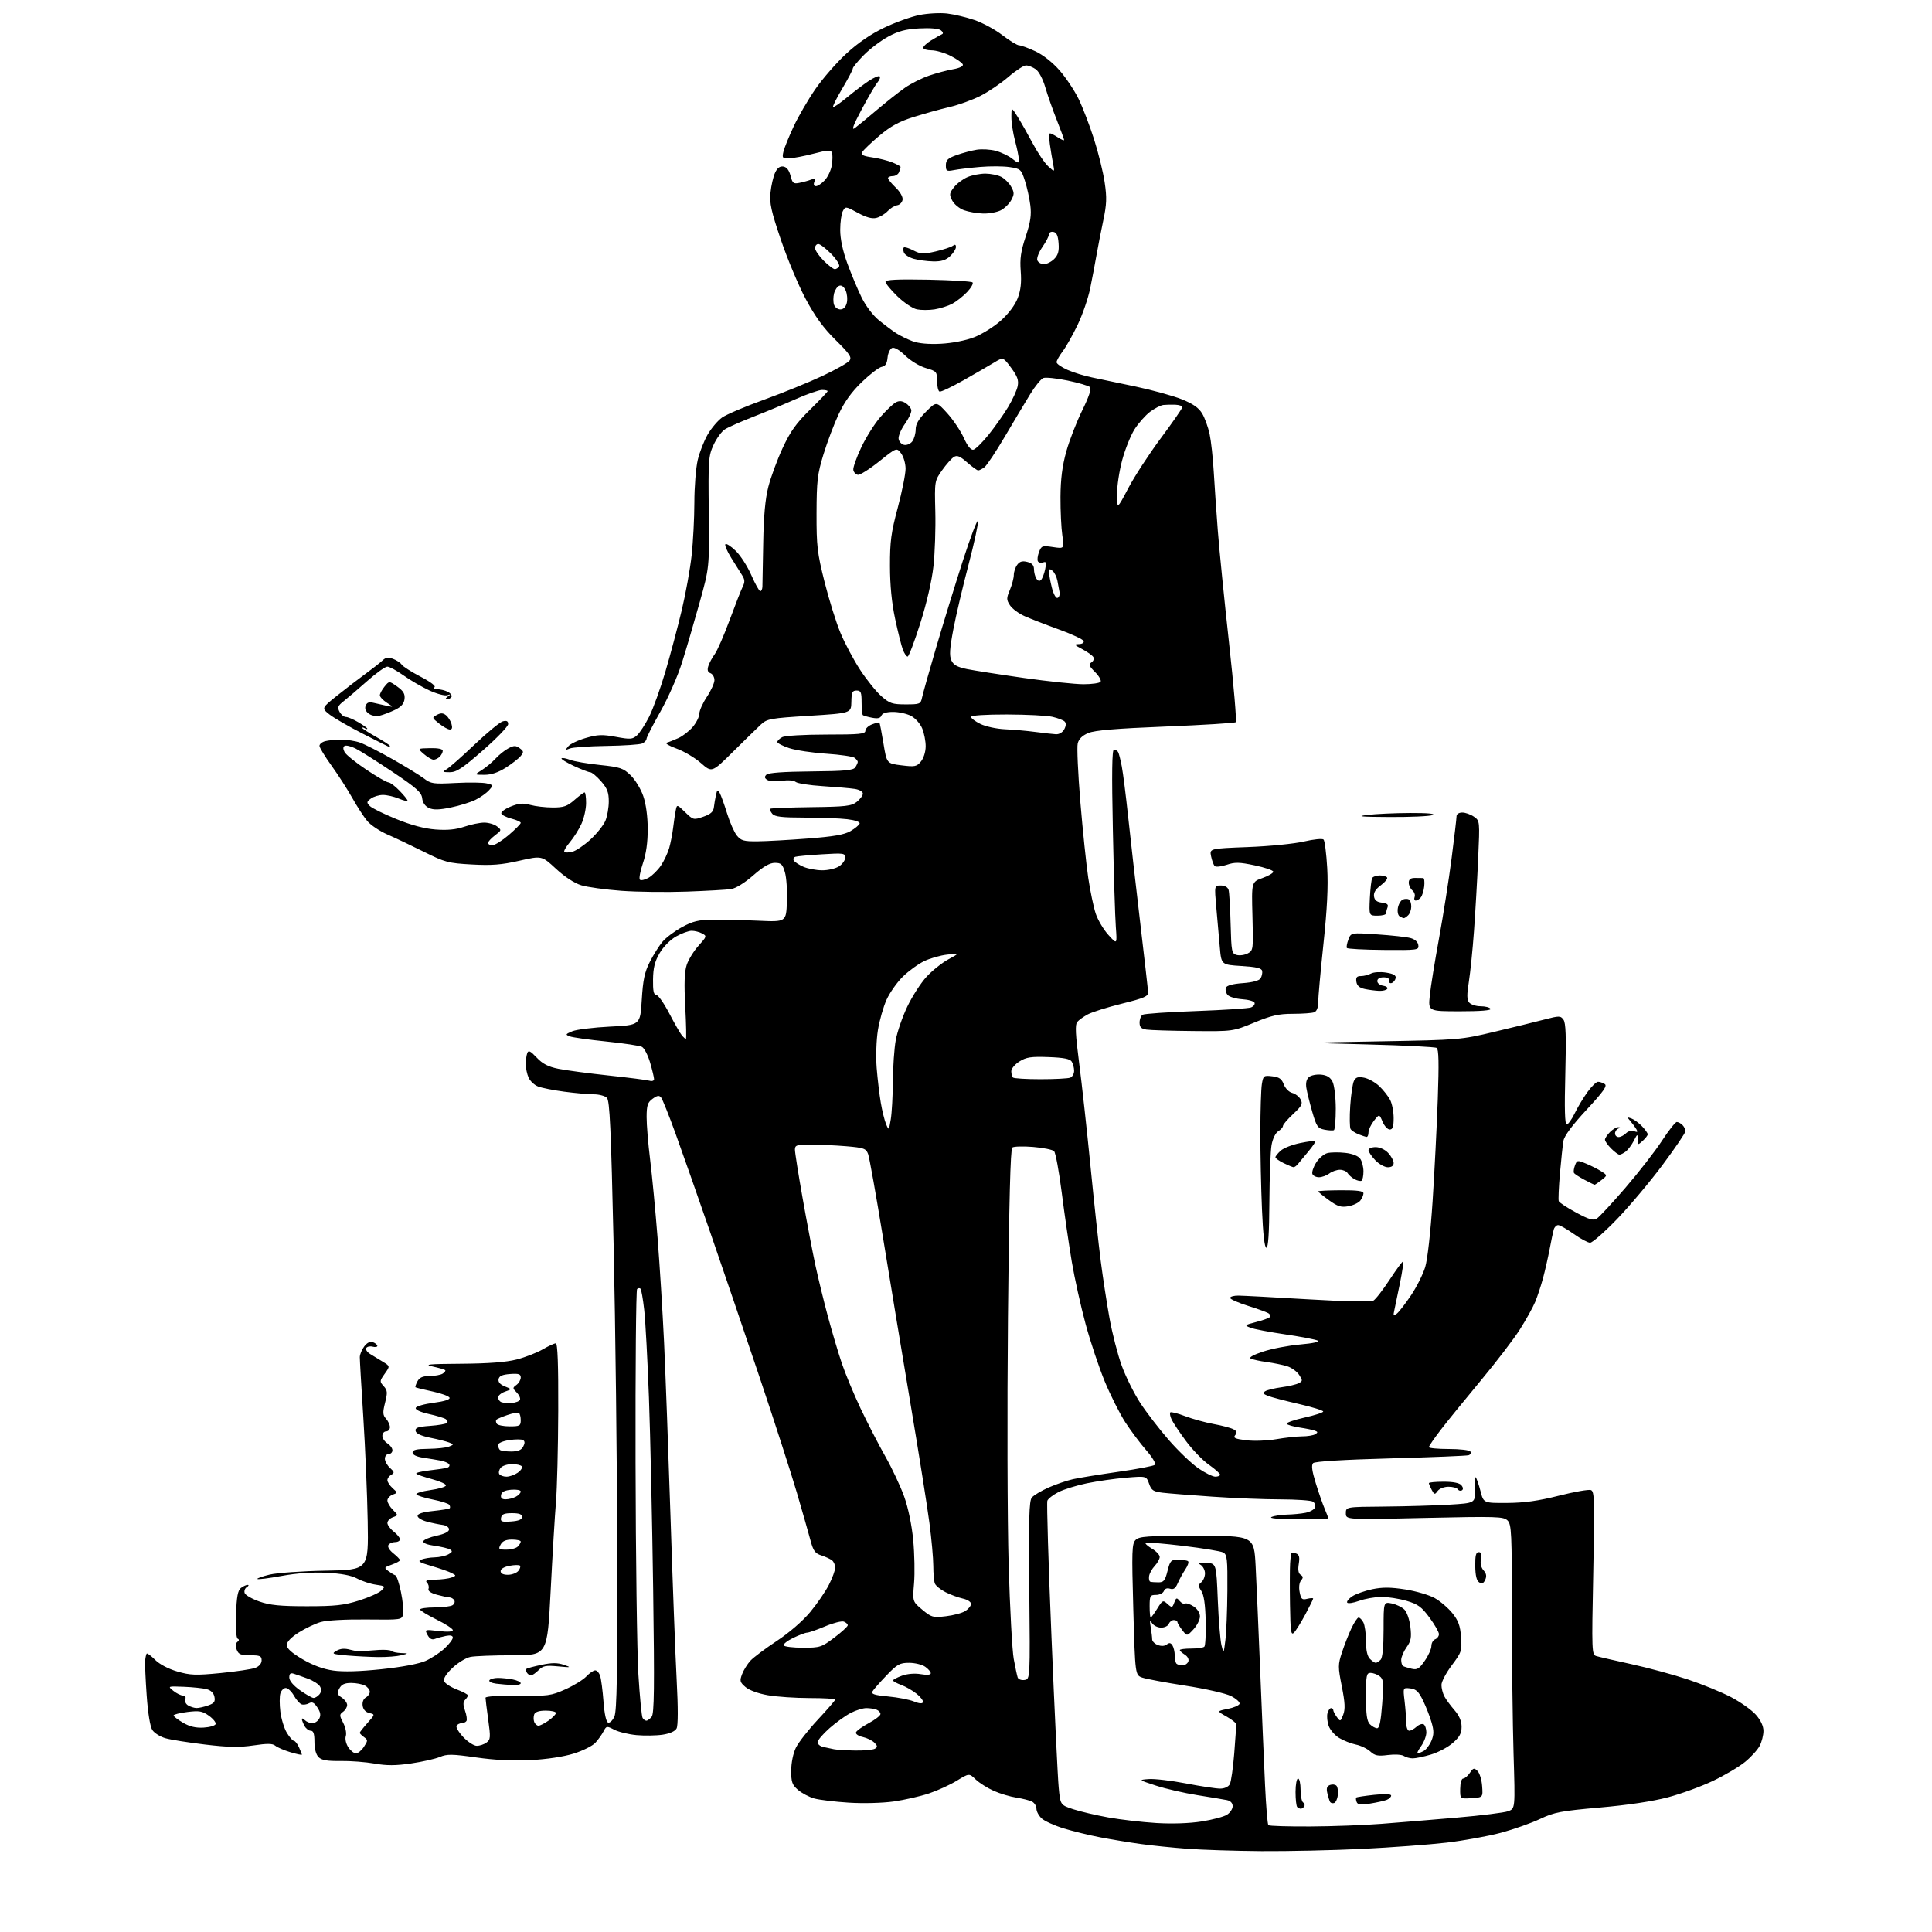 <?xml version="1.0" encoding="UTF-8" standalone="no"?>
<svg 
  version="1.1" 
  xmlns="http://www.w3.org/2000/svg" 
  xmlns:xlink="http://www.w3.org/1999/xlink" 
  xmlns:svg="http://www.w3.org/2000/svg"
  xmlns:rdf="http://www.w3.org/1999/02/22-rdf-syntax-ns#"
  xmlns:cc="http://creativecommons.org/ns#"
  xmlns:dc="http://purl.org/dc/elements/1.1/"
  viewBox="0 0 768 768"
  width="768"
  height="768"
>
<style>svg {background-color: white; }</style>"
<path stroke="none" fill="black" fill-rule="evenodd" d="M501.50,735.86C491.05,735.78 477.77,735.36 472.00,734.92C466.23,734.49 457.90,733.64 453.50,733.03C449.10,732.42 441.90,731.24 437.50,730.40C433.10,729.56 426.49,727.95 422.81,726.82C419.13,725.68 415.19,723.90 414.06,722.84C412.93,721.79 412.00,720.06 412.00,719.00C412.00,717.94 411.21,716.67 410.25,716.17C409.29,715.68 406.49,714.97 404.04,714.59C401.59,714.22 397.54,713.01 395.04,711.90C392.54,710.80 389.32,708.76 387.87,707.38C385.25,704.86 385.25,704.86 380.37,707.85C377.69,709.49 372.69,711.78 369.25,712.93C365.82,714.08 359.52,715.51 355.25,716.12C350.86,716.74 343.16,716.95 337.48,716.59C331.97,716.25 325.79,715.50 323.73,714.94C321.68,714.37 318.77,712.84 317.25,711.54C314.88,709.50 314.50,708.43 314.52,703.84C314.53,700.68 315.30,696.95 316.40,694.71C317.43,692.62 321.36,687.61 325.13,683.56C328.91,679.52 332.00,675.94 332.00,675.61C332.00,675.27 327.42,675.00 321.83,675.00C316.24,675.00 308.78,674.50 305.25,673.88C301.45,673.22 297.83,671.90 296.35,670.63C294.12,668.71 293.98,668.17 295.00,665.49C295.62,663.85 297.12,661.44 298.32,660.14C299.52,658.84 304.23,655.32 308.79,652.30C313.72,649.04 319.09,644.40 322.06,640.83C324.80,637.54 328.16,632.64 329.52,629.95C330.89,627.27 332.00,624.21 332.00,623.16C332.00,622.10 331.44,620.80 330.75,620.26C330.06,619.71 328.15,618.83 326.51,618.30C324.03,617.51 323.30,616.50 322.21,612.42C321.49,609.71 319.06,601.20 316.81,593.50C314.55,585.80 307.87,565.10 301.95,547.50C296.04,529.90 287.15,503.80 282.20,489.50C277.26,475.20 271.09,457.65 268.50,450.50C265.91,443.35 263.34,436.95 262.80,436.28C262.03,435.33 261.27,435.44 259.43,436.78C257.44,438.22 257.06,439.38 257.04,444.00C257.03,447.02 257.65,454.68 258.44,461.00C259.22,467.32 260.55,481.27 261.39,492.00C262.24,502.73 263.40,521.40 263.97,533.50C264.54,545.60 265.69,576.88 266.54,603.00C267.38,629.12 268.48,658.33 268.99,667.90C269.57,678.93 269.56,685.95 268.95,687.09C268.35,688.21 266.27,689.14 263.39,689.57C260.86,689.95 256.21,690.02 253.06,689.74C249.90,689.45 245.92,688.49 244.20,687.60C241.19,686.04 241.04,686.07 239.91,688.24C239.27,689.48 237.82,691.52 236.68,692.77C235.55,694.02 231.66,695.96 228.06,697.08C224.10,698.32 217.33,699.34 211.00,699.67C204.00,700.03 196.78,699.68 189.33,698.62C179.69,697.25 177.71,697.22 174.83,698.43C173.00,699.19 167.86,700.35 163.40,701.00C157.30,701.89 153.74,701.91 148.90,701.05C145.38,700.43 139.30,699.96 135.38,700.02C130.03,700.10 127.86,699.72 126.63,698.49C125.61,697.47 125.00,695.19 125.00,692.43C125.00,689.21 124.60,688.00 123.54,688.00C122.73,688.00 121.60,687.13 121.04,686.07C120.47,685.00 120.00,683.79 120.00,683.37C120.00,682.94 120.54,683.14 121.20,683.80C121.86,684.46 123.19,685.00 124.16,685.00C125.14,685.00 126.37,684.18 126.90,683.18C127.61,681.86 127.41,680.64 126.17,678.76C124.87,676.78 124.07,676.38 122.82,677.08C121.91,677.59 120.57,677.77 119.84,677.49C119.10,677.20 117.73,675.63 116.80,673.98C115.86,672.34 114.43,671.00 113.61,671.00C112.80,671.00 111.83,671.95 111.47,673.11C111.10,674.27 111.09,677.56 111.45,680.42C111.81,683.29 112.97,687.06 114.03,688.82C115.10,690.57 116.35,692.00 116.82,692.00C117.29,692.00 118.20,693.15 118.84,694.55C119.48,695.95 120.00,697.28 120.00,697.50C120.00,697.72 117.95,697.29 115.45,696.54C112.95,695.78 110.25,694.63 109.45,693.96C108.35,693.04 106.28,693.01 100.74,693.84C95.12,694.67 90.77,694.59 81.49,693.48C74.89,692.69 67.81,691.57 65.74,690.97C63.67,690.38 61.34,688.91 60.55,687.70C59.68,686.36 58.80,680.99 58.31,674.00C57.86,667.67 57.59,661.43 57.70,660.13C57.82,658.82 58.10,657.57 58.33,657.33C58.57,657.10 60.07,658.22 61.67,659.82C63.41,661.57 66.95,663.43 70.49,664.45C75.65,665.95 77.81,666.03 87.68,665.07C93.88,664.46 100.09,663.53 101.48,663.01C103.03,662.42 104.00,661.27 104.00,660.02C104.00,658.29 103.35,658.00 99.47,658.00C95.68,658.00 94.80,657.63 94.09,655.75C93.56,654.31 93.66,653.20 94.38,652.67C95.08,652.15 95.13,651.69 94.50,651.42C93.90,651.17 93.63,647.29 93.83,641.75C94.07,634.70 94.54,632.20 95.77,631.25C96.66,630.56 97.86,630.01 98.44,630.02C99.02,630.02 98.87,630.43 98.10,630.91C97.34,631.40 96.97,632.47 97.28,633.30C97.60,634.12 100.25,635.63 103.18,636.65C107.34,638.10 111.43,638.50 122.00,638.50C133.23,638.50 136.71,638.12 142.69,636.24C146.64,635.00 150.66,633.20 151.62,632.24C153.28,630.59 153.17,630.47 149.43,629.94C147.27,629.63 143.93,628.54 142.00,627.51C139.63,626.24 135.70,625.49 129.83,625.20C124.20,624.92 117.94,625.35 111.98,626.45C106.93,627.38 102.59,627.92 102.33,627.67C102.07,627.41 104.26,626.62 107.18,625.93C110.11,625.23 120.15,624.52 129.50,624.36C146.50,624.06 146.50,624.06 146.17,604.78C145.98,594.17 145.20,575.60 144.43,563.50C143.65,551.40 143.02,540.60 143.03,539.50C143.04,538.40 143.84,536.47 144.81,535.20C145.99,533.68 147.16,533.12 148.29,533.56C149.23,533.92 150.00,534.57 150.00,535.01C150.00,535.45 149.15,535.59 148.11,535.32C147.07,535.05 145.94,535.30 145.58,535.87C145.23,536.44 145.96,537.53 147.22,538.29C148.47,539.05 150.75,540.44 152.29,541.38C155.07,543.09 155.07,543.09 152.93,546.10C150.89,548.96 150.87,549.20 152.52,551.02C154.03,552.69 154.10,553.53 153.08,557.59C152.09,561.52 152.15,562.51 153.45,563.95C154.30,564.89 155.00,566.41 155.00,567.33C155.00,568.25 154.32,569.00 153.50,569.00C152.68,569.00 152.00,569.79 152.00,570.76C152.00,571.73 152.90,573.08 154.00,573.77C155.10,574.45 156.00,575.69 156.00,576.51C156.00,577.33 155.32,578.00 154.50,578.00C153.68,578.00 153.00,578.83 153.00,579.85C153.00,580.86 153.92,582.52 155.04,583.53C156.81,585.13 156.87,585.49 155.54,586.24C154.69,586.71 154.00,587.68 154.00,588.39C154.00,589.11 154.93,590.53 156.06,591.55C158.11,593.41 158.11,593.41 156.06,594.17C154.93,594.59 154.00,595.63 154.00,596.47C154.00,597.31 154.97,598.97 156.17,600.17C158.33,602.33 158.33,602.33 156.17,603.13C154.97,603.57 154.00,604.59 154.00,605.40C154.00,606.20 155.12,607.74 156.50,608.82C157.88,609.90 159.00,611.29 159.00,611.89C159.00,612.50 158.13,613.00 157.06,613.00C155.99,613.00 154.79,613.52 154.40,614.17C153.98,614.84 154.79,616.22 156.34,617.45C157.80,618.62 159.00,619.85 159.00,620.19C159.00,620.53 157.54,621.32 155.75,621.96C152.67,623.05 152.60,623.18 154.39,624.52C155.43,625.29 156.69,626.06 157.19,626.23C157.68,626.39 158.68,629.37 159.39,632.84C160.11,636.31 160.49,640.23 160.24,641.54C159.78,643.92 159.78,643.92 145.64,643.77C137.37,643.68 129.83,644.10 127.48,644.79C125.28,645.43 121.34,647.30 118.73,648.95C115.70,650.88 114.00,652.67 114.00,653.93C114.00,655.29 115.93,657.03 120.24,659.56C124.38,661.99 128.51,663.51 132.49,664.07C136.46,664.63 142.98,664.45 151.69,663.53C159.81,662.68 166.55,661.40 169.19,660.23C171.56,659.17 174.96,656.93 176.75,655.25C178.54,653.57 180.00,651.65 180.00,650.97C180.00,650.17 179.05,649.94 177.25,650.30C175.74,650.61 173.75,651.15 172.83,651.51C171.70,651.94 170.77,651.43 169.96,649.93C168.78,647.71 168.81,647.70 174.38,648.36C177.96,648.78 180.00,648.65 180.00,648.00C180.00,647.44 177.08,645.54 173.50,643.78C169.93,642.01 167.00,640.22 167.00,639.79C167.00,639.35 169.59,638.99 172.75,638.98C175.91,638.98 179.12,638.58 179.88,638.10C180.64,637.62 180.95,636.72 180.57,636.11C180.19,635.50 179.35,635.00 178.69,634.99C178.04,634.99 175.78,634.51 173.67,633.93C171.19,633.24 170.02,632.40 170.34,631.55C170.62,630.83 170.34,629.74 169.72,629.12C168.89,628.29 169.76,627.98 173.05,627.93C175.50,627.89 178.39,627.51 179.48,627.09C181.45,626.32 181.45,626.31 179.48,625.28C178.39,624.71 174.80,623.46 171.50,622.50C166.65,621.09 165.88,620.60 167.50,619.95C168.60,619.50 170.99,619.11 172.82,619.07C174.64,619.03 177.06,618.50 178.20,617.89C179.81,617.03 179.97,616.60 178.93,615.96C178.20,615.50 175.41,614.83 172.75,614.47C169.77,614.06 168.05,613.36 168.28,612.65C168.49,612.02 170.88,611.03 173.58,610.45C176.72,609.77 178.50,608.87 178.50,607.95C178.50,607.15 177.38,606.36 176.00,606.18C174.62,606.01 171.81,605.43 169.75,604.89C167.69,604.36 166.00,603.33 166.00,602.60C166.00,601.72 168.05,601.07 172.17,600.64C175.56,600.29 178.53,599.80 178.77,599.56C179.01,599.33 178.94,598.71 178.62,598.20C178.31,597.69 175.35,596.74 172.06,596.09C168.76,595.44 165.82,594.52 165.53,594.04C165.23,593.57 167.71,592.80 171.03,592.34C174.36,591.88 177.16,591.05 177.27,590.50C177.37,589.95 174.92,588.83 171.81,588.00C168.71,587.17 165.86,586.20 165.50,585.83C165.13,585.47 167.46,584.87 170.67,584.51C173.87,584.15 177.09,583.67 177.81,583.43C178.54,583.20 178.87,582.60 178.55,582.08C178.24,581.57 176.74,580.92 175.24,580.63C173.73,580.34 170.59,579.82 168.25,579.47C165.56,579.06 164.00,578.31 164.00,577.41C164.00,576.35 165.57,575.98 170.25,575.93C173.69,575.89 177.40,575.49 178.50,575.04C180.46,574.23 180.46,574.20 178.57,573.43C177.52,573.00 174.14,572.15 171.08,571.54C167.40,570.80 165.41,569.88 165.21,568.83C164.96,567.56 166.10,567.16 170.93,566.81C174.25,566.57 177.29,566.04 177.70,565.63C178.11,565.23 177.86,564.53 177.14,564.09C176.42,563.64 173.37,562.73 170.36,562.06C167.05,561.32 165.04,560.37 165.27,559.67C165.48,559.02 168.68,558.11 172.37,557.63C176.60,557.08 178.95,556.34 178.71,555.63C178.50,555.01 175.45,553.88 171.92,553.13C168.39,552.38 165.35,551.63 165.17,551.46C164.99,551.30 165.34,550.23 165.95,549.09C166.78,547.55 168.05,547.00 170.79,546.98C172.83,546.98 175.16,546.55 175.97,546.04C176.78,545.53 177.23,544.90 176.97,544.65C176.71,544.40 174.47,543.75 172.00,543.21C168.30,542.39 170.33,542.20 183.36,542.11C194.20,542.03 201.15,541.50 205.36,540.43C208.74,539.56 213.38,537.76 215.68,536.43C217.98,535.09 220.34,534.00 220.93,534.00C221.67,534.00 221.97,542.33 221.91,560.75C221.85,575.46 221.45,591.77 221.01,597.00C220.57,602.23 219.62,618.09 218.90,632.25C217.58,658.00 217.58,658.00 203.92,658.00C196.40,658.00 188.79,658.29 187.01,658.65C185.23,659.00 182.02,660.97 179.87,663.01C177.30,665.45 176.17,667.28 176.57,668.32C176.90,669.19 179.16,670.66 181.59,671.59C184.01,672.51 186.00,673.57 186.00,673.94C186.00,674.30 185.49,675.11 184.88,675.72C184.05,676.55 184.04,677.69 184.86,680.04C185.48,681.79 185.73,683.63 185.43,684.11C185.13,684.60 184.26,685.00 183.50,685.00C182.74,685.00 181.84,685.46 181.49,686.01C181.15,686.57 182.34,688.60 184.15,690.51C185.96,692.43 188.38,694.00 189.53,694.00C190.68,694.00 192.42,693.42 193.39,692.70C194.99,691.53 195.06,690.67 194.08,683.63C193.49,679.35 193.00,675.42 193.00,674.89C193.00,674.32 198.17,674.00 205.84,674.09C217.85,674.25 219.07,674.08 224.76,671.53C228.10,670.03 231.86,667.72 233.09,666.40C234.33,665.08 235.91,664.00 236.61,664.00C237.30,664.00 238.19,665.01 238.58,666.25C238.98,667.49 239.57,672.06 239.90,676.42C240.28,681.39 240.96,684.49 241.74,684.75C242.43,684.98 243.55,683.89 244.24,682.33C245.21,680.14 245.47,665.06 245.36,616.00C245.28,581.08 244.63,526.69 243.93,495.14C242.89,448.75 242.38,437.52 241.25,436.39C240.48,435.63 238.12,435.00 236.00,435.00C233.88,435.00 228.62,434.53 224.32,433.96C220.02,433.39 215.32,432.46 213.88,431.89C212.44,431.33 210.75,429.75 210.13,428.39C209.51,427.02 209.00,424.61 209.00,423.03C209.00,421.46 209.27,419.47 209.60,418.61C210.07,417.38 210.83,417.74 213.35,420.41C215.70,422.90 217.90,424.04 222.00,424.87C225.03,425.48 234.03,426.68 242.00,427.53C249.97,428.38 257.29,429.32 258.25,429.61C259.22,429.90 260.00,429.61 260.00,428.97C260.00,428.33 259.29,425.37 258.43,422.40C257.56,419.43 256.10,416.61 255.18,416.14C254.26,415.67 247.88,414.71 241.00,414.01C234.12,413.31 227.60,412.40 226.50,411.97C224.67,411.27 224.76,411.10 227.50,409.94C229.15,409.25 235.90,408.42 242.50,408.09C254.50,407.50 254.50,407.50 255.11,397.50C255.59,389.52 256.24,386.46 258.30,382.39C259.73,379.58 262.00,375.96 263.36,374.35C264.72,372.73 268.21,370.12 271.11,368.54C275.44,366.18 277.66,365.65 283.45,365.58C287.33,365.54 295.45,365.73 301.50,366.00C312.50,366.50 312.50,366.50 312.81,358.50C312.99,354.10 312.63,348.81 312.02,346.75C311.08,343.53 310.51,343.00 308.02,343.00C305.97,343.00 303.45,344.46 299.43,347.98C296.05,350.94 292.47,353.15 290.62,353.43C288.90,353.69 280.98,354.14 273.00,354.43C265.02,354.72 253.32,354.57 247.00,354.11C240.68,353.64 233.51,352.66 231.08,351.92C228.34,351.09 224.52,348.60 221.02,345.36C215.38,340.13 215.38,340.13 206.44,342.16C199.34,343.78 195.44,344.08 187.50,343.64C178.18,343.13 176.89,342.78 168.50,338.60C163.55,336.13 157.01,333.03 153.97,331.71C150.92,330.38 147.32,327.97 145.97,326.34C144.61,324.71 141.93,320.57 140.00,317.13C138.07,313.70 134.36,307.93 131.75,304.31C129.14,300.69 127.00,297.17 127.00,296.48C127.00,295.79 128.01,294.96 129.25,294.63C130.49,294.30 133.35,294.02 135.60,294.01C137.86,294.01 141.22,294.53 143.08,295.18C144.94,295.83 150.74,298.78 155.97,301.74C161.19,304.70 166.83,308.16 168.50,309.43C171.32,311.58 172.23,311.71 181.17,311.24C186.48,310.96 192.03,311.04 193.52,311.42C196.18,312.08 196.19,312.13 194.36,314.15C193.34,315.29 190.93,317.00 189.00,317.95C187.07,318.91 182.67,320.28 179.21,320.99C174.57,321.95 172.30,322.00 170.54,321.20C169.00,320.50 168.03,319.10 167.82,317.30C167.55,314.97 165.58,313.22 156.00,306.80C149.68,302.56 143.03,298.37 141.24,297.49C139.45,296.61 137.53,296.17 136.99,296.51C136.33,296.91 136.33,297.75 136.99,298.98C137.54,300.01 141.40,303.13 145.58,305.92C149.75,308.72 153.72,311.00 154.39,311.00C155.06,311.00 157.05,312.48 158.80,314.30C160.56,316.11 162.00,317.89 162.00,318.25C162.00,318.60 160.44,318.25 158.53,317.45C156.62,316.65 153.79,316.00 152.22,316.00C150.66,316.00 148.51,316.65 147.44,317.44C145.71,318.72 145.67,319.05 147.00,320.39C147.82,321.23 152.55,323.56 157.50,325.57C163.48,328.01 168.73,329.41 173.15,329.74C177.83,330.10 181.22,329.77 184.58,328.63C187.21,327.73 190.77,327.00 192.49,327.00C194.21,327.00 196.49,327.67 197.56,328.50C199.45,329.96 199.43,330.05 196.75,332.08C195.24,333.23 194.00,334.58 194.00,335.08C194.00,335.59 194.79,336.00 195.75,335.99C196.71,335.99 199.64,334.15 202.25,331.92C204.86,329.68 207.00,327.51 207.00,327.10C207.00,326.69 205.35,325.94 203.33,325.43C201.31,324.92 199.49,323.99 199.28,323.38C199.08,322.76 200.77,321.51 203.04,320.60C206.28,319.30 207.95,319.17 210.83,319.97C212.85,320.53 216.85,320.99 219.72,320.99C224.09,321.00 225.48,320.52 228.35,318.00C230.23,316.35 232.04,315.00 232.38,315.00C232.72,315.00 232.99,316.91 232.98,319.25C232.97,321.59 232.14,325.30 231.13,327.50C230.13,329.70 228.06,332.98 226.53,334.79C225.00,336.60 224.01,338.34 224.33,338.66C224.65,338.98 226.08,338.95 227.51,338.59C228.95,338.23 232.18,336.03 234.71,333.72C237.23,331.40 239.90,328.05 240.65,326.28C241.39,324.51 242.00,321.04 242.00,318.57C242.00,314.96 241.38,313.37 238.90,310.53C237.19,308.59 235.28,307.00 234.65,306.99C234.02,306.98 231.07,305.85 228.10,304.47C225.14,303.09 222.94,301.73 223.22,301.45C223.49,301.17 225.02,301.44 226.61,302.05C228.20,302.66 233.54,303.58 238.47,304.09C246.56,304.94 247.75,305.34 250.69,308.19C252.49,309.93 254.74,313.63 255.70,316.42C256.79,319.57 257.46,324.54 257.48,329.50C257.49,334.86 256.86,339.39 255.55,343.22C254.48,346.37 253.95,349.28 254.36,349.69C254.77,350.11 256.32,349.77 257.78,348.95C259.25,348.12 261.47,345.94 262.72,344.09C263.96,342.25 265.44,339.11 266.01,337.12C266.58,335.13 267.29,331.48 267.59,329.00C267.88,326.52 268.35,323.42 268.62,322.11C269.11,319.71 269.11,319.71 272.37,322.87C275.55,325.96 275.71,326.00 279.56,324.67C282.51,323.65 283.57,322.70 283.78,320.90C283.93,319.58 284.31,317.38 284.61,316.01C285.08,313.88 285.29,313.76 286.09,315.20C286.60,316.11 287.92,319.77 289.02,323.33C290.12,326.89 291.87,330.86 292.92,332.15C294.57,334.18 295.67,334.49 301.16,334.44C304.65,334.41 313.65,333.91 321.16,333.33C331.37,332.55 335.64,331.81 338.08,330.39C339.87,329.34 341.50,327.99 341.71,327.38C341.92,326.73 339.95,326.03 336.79,325.65C333.88,325.30 326.27,325.01 319.87,325.01C310.68,325.00 307.98,324.68 306.98,323.48C306.28,322.64 305.92,321.75 306.16,321.50C306.41,321.26 313.71,320.97 322.38,320.86C336.20,320.69 338.46,320.43 340.58,318.76C341.91,317.71 343.00,316.23 343.00,315.47C343.00,314.68 341.61,313.88 339.75,313.60C337.96,313.32 332.24,312.83 327.04,312.50C321.84,312.17 317.00,311.42 316.30,310.83C315.55,310.21 313.24,310.03 310.76,310.38C308.42,310.72 305.83,310.57 305.01,310.04C303.89,309.32 303.80,308.80 304.66,307.94C305.41,307.19 311.50,306.75 322.44,306.65C336.02,306.53 339.25,306.22 340.02,305.00C340.54,304.18 340.98,303.22 340.98,302.87C340.99,302.53 340.44,301.80 339.75,301.26C339.06,300.71 334.00,299.98 328.50,299.61C323.00,299.25 316.36,298.26 313.75,297.40C311.14,296.54 309.00,295.44 309.00,294.95C309.00,294.47 309.87,293.60 310.93,293.04C312.03,292.45 319.62,292.00 328.43,292.00C341.72,292.00 344.00,291.78 344.00,290.48C344.00,289.64 345.19,288.50 346.64,287.95C348.09,287.40 349.41,287.08 349.58,287.24C349.74,287.41 350.47,291.13 351.19,295.52C352.50,303.50 352.50,303.50 358.36,304.23C363.67,304.89 364.39,304.75 366.07,302.73C367.15,301.44 367.95,298.90 367.97,296.72C367.99,294.64 367.36,291.41 366.58,289.53C365.79,287.64 363.81,285.44 362.13,284.57C360.46,283.70 357.26,283.00 355.02,283.00C352.37,283.00 350.74,283.51 350.38,284.46C349.98,285.50 348.92,285.74 346.66,285.31C344.92,284.98 343.27,284.51 343.00,284.27C342.73,284.03 342.50,281.73 342.50,279.16C342.50,275.17 342.21,274.50 340.50,274.50C338.81,274.50 338.49,275.19 338.43,279.00C338.35,283.50 338.35,283.50 321.72,284.54C306.14,285.51 304.92,285.73 302.44,288.04C300.99,289.39 296.01,294.25 291.39,298.83C282.99,307.16 282.99,307.16 278.63,303.33C276.24,301.22 271.87,298.63 268.93,297.57C265.98,296.51 264.23,295.46 265.03,295.23C265.84,295.01 267.93,294.18 269.67,293.40C271.41,292.62 274.00,290.60 275.42,288.92C276.84,287.23 278.00,284.87 278.00,283.67C278.01,282.48 279.35,279.48 281.00,277.00C282.65,274.52 283.99,271.54 284.00,270.36C284.00,269.18 283.29,267.94 282.43,267.61C281.32,267.19 281.07,266.35 281.57,264.77C281.96,263.54 283.11,261.40 284.13,260.02C285.14,258.63 287.80,252.55 290.03,246.50C292.27,240.45 294.61,234.46 295.25,233.19C296.15,231.38 296.10,230.40 295.02,228.69C294.26,227.48 292.30,224.36 290.66,221.74C289.03,219.12 287.99,216.68 288.36,216.31C288.73,215.94 290.58,217.14 292.47,218.97C294.37,220.81 297.16,225.17 298.68,228.66C300.20,232.15 301.79,235.00 302.22,235.00C302.65,235.00 303.03,234.21 303.07,233.25C303.11,232.29 303.25,224.53 303.39,216.00C303.57,205.13 304.18,198.41 305.43,193.50C306.42,189.65 308.97,182.73 311.10,178.13C314.16,171.53 316.47,168.29 321.99,162.87C325.85,159.08 329.00,155.77 329.00,155.49C329.00,155.22 327.99,155.01 326.75,155.01C325.51,155.02 320.90,156.63 316.50,158.58C312.10,160.54 304.45,163.72 299.50,165.65C294.55,167.59 289.45,169.84 288.16,170.67C286.87,171.49 284.84,174.27 283.66,176.83C281.63,181.23 281.51,182.79 281.75,203.54C281.99,225.58 281.99,225.58 278.10,239.54C275.96,247.22 272.83,257.90 271.14,263.28C269.44,268.73 265.63,277.39 262.54,282.84C259.49,288.22 257.00,293.11 257.00,293.71C257.00,294.30 256.21,295.13 255.25,295.56C254.29,295.99 247.88,296.42 241.00,296.52C234.12,296.62 227.60,297.08 226.50,297.54C224.71,298.28 224.65,298.19 225.88,296.68C226.64,295.74 229.77,294.25 232.85,293.36C237.57,291.98 239.42,291.92 244.83,292.91C250.60,293.98 251.44,293.91 253.23,292.30C254.32,291.31 256.50,287.96 258.06,284.87C259.63,281.77 262.54,273.67 264.54,266.87C266.54,260.06 269.45,249.10 271.02,242.50C272.59,235.90 274.35,226.13 274.93,220.79C275.52,215.45 276.01,206.00 276.02,199.79C276.02,193.58 276.63,185.96 277.36,182.85C278.09,179.75 279.89,175.16 281.35,172.67C282.81,170.17 285.37,167.16 287.03,165.98C288.68,164.80 296.20,161.60 303.74,158.88C311.27,156.15 321.72,151.90 326.96,149.43C332.21,146.96 337.04,144.23 337.69,143.36C338.69,142.04 337.79,140.70 332.15,135.14C327.30,130.35 324.00,125.81 320.28,118.84C317.44,113.53 313.02,102.97 310.44,95.38C306.53,83.85 305.85,80.76 306.29,76.54C306.57,73.77 307.38,70.24 308.09,68.70C308.97,66.78 309.99,66.00 311.37,66.20C312.71,66.40 313.67,67.63 314.25,69.86C315.02,72.85 315.42,73.17 317.81,72.68C319.29,72.38 321.37,71.81 322.42,71.40C323.95,70.80 324.22,70.99 323.70,72.33C323.31,73.36 323.56,74.00 324.36,74.00C325.07,74.00 326.65,72.94 327.87,71.64C329.08,70.35 330.34,67.67 330.66,65.69C330.98,63.71 331.01,61.46 330.72,60.70C330.27,59.54 329.06,59.61 323.34,61.10C319.58,62.08 315.21,62.91 313.64,62.94C311.02,63.00 310.84,62.77 311.44,60.25C311.80,58.74 313.64,54.22 315.52,50.20C317.41,46.19 321.28,39.52 324.14,35.39C327.00,31.26 332.49,24.95 336.36,21.38C341.02,17.06 346.09,13.58 351.44,11.02C355.87,8.90 362.18,6.63 365.46,5.97C368.73,5.31 373.70,5.04 376.51,5.37C379.31,5.70 384.24,6.88 387.46,7.99C390.68,9.09 395.65,11.80 398.50,14.00C401.35,16.20 404.32,18.00 405.09,18.01C405.87,18.02 408.77,19.08 411.55,20.37C414.59,21.79 418.43,24.81 421.20,27.98C423.73,30.87 427.14,35.99 428.78,39.37C430.42,42.74 433.17,49.91 434.89,55.31C436.62,60.70 438.52,68.43 439.12,72.48C440.03,78.58 439.93,81.19 438.56,87.67C437.65,91.98 436.44,98.20 435.86,101.50C435.29,104.80 434.17,110.70 433.37,114.60C432.58,118.51 430.34,125.03 428.39,129.10C426.44,133.17 423.76,137.93 422.42,139.68C421.09,141.43 420.00,143.37 420.00,143.99C420.00,144.61 421.95,145.98 424.34,147.03C426.73,148.09 431.12,149.44 434.09,150.04C437.07,150.64 444.90,152.27 451.50,153.68C458.10,155.08 466.30,157.34 469.73,158.71C474.20,160.49 476.49,162.09 477.86,164.35C478.90,166.08 480.24,169.75 480.83,172.50C481.42,175.25 482.16,182.00 482.48,187.50C482.80,193.00 483.53,203.57 484.10,211.00C484.67,218.43 486.68,238.43 488.55,255.47C490.43,272.50 491.64,286.72 491.23,287.08C490.83,287.43 478.28,288.21 463.34,288.81C443.64,289.60 435.21,290.30 432.63,291.38C430.23,292.38 428.85,293.73 428.41,295.52C428.04,296.98 428.52,307.47 429.46,318.84C430.41,330.20 431.82,343.77 432.60,349.00C433.38,354.23 434.71,360.58 435.55,363.13C436.39,365.68 438.66,369.50 440.58,371.63C444.08,375.50 444.08,375.50 443.56,368.50C443.27,364.65 442.73,347.21 442.38,329.75C441.91,307.27 442.04,298.00 442.80,298.00C443.40,298.00 444.14,298.42 444.45,298.92C444.77,299.43 445.43,302.02 445.93,304.67C446.44,307.33 447.56,316.25 448.44,324.50C449.31,332.75 451.44,351.43 453.16,366.00C454.88,380.57 456.34,393.37 456.39,394.42C456.48,396.05 454.89,396.75 446.00,398.96C440.23,400.39 434.12,402.31 432.43,403.22C430.74,404.13 428.83,405.49 428.20,406.26C427.32,407.32 427.51,411.21 428.98,422.58C430.04,430.78 432.07,449.20 433.48,463.50C434.89,477.80 436.72,494.80 437.56,501.28C438.39,507.76 439.96,518.00 441.05,524.04C442.14,530.08 444.33,538.58 445.92,542.93C447.51,547.29 450.81,553.92 453.25,557.67C455.70,561.43 460.80,568.06 464.60,572.42C468.39,576.77 473.69,581.83 476.36,583.67C479.03,585.50 482.07,587.00 483.11,587.00C484.15,587.00 485.00,586.64 485.00,586.19C485.00,585.75 482.99,583.97 480.53,582.23C478.07,580.50 473.96,576.25 471.41,572.79C468.85,569.33 466.29,565.49 465.72,564.25C465.14,563.01 464.92,561.75 465.21,561.45C465.51,561.16 468.17,561.83 471.13,562.96C474.08,564.08 479.19,565.49 482.47,566.08C485.76,566.68 489.28,567.61 490.29,568.15C491.70,568.91 491.87,569.46 491.01,570.49C490.10,571.59 490.92,571.97 495.40,572.53C498.45,572.91 503.77,572.72 507.29,572.11C510.80,571.50 515.43,570.99 517.58,570.98C519.74,570.98 522.10,570.59 522.83,570.12C523.93,569.43 523.90,569.18 522.71,568.72C521.91,568.41 519.17,567.85 516.62,567.47C514.06,567.08 511.76,566.42 511.49,565.98C511.22,565.55 514.38,564.45 518.50,563.53C522.63,562.61 526.00,561.52 526.00,561.10C526.00,560.68 521.61,559.32 516.25,558.09C510.89,556.86 505.39,555.42 504.02,554.88C502.06,554.10 501.85,553.71 502.98,553.01C503.76,552.53 506.68,551.83 509.45,551.45C512.23,551.08 515.29,550.36 516.25,549.85C517.86,549.00 517.88,548.74 516.42,546.52C515.55,545.19 513.41,543.65 511.67,543.10C509.93,542.56 506.25,541.80 503.50,541.43C500.75,541.06 497.90,540.43 497.17,540.04C496.35,539.60 498.27,538.54 502.17,537.26C505.65,536.11 512.27,534.85 516.88,534.45C521.89,534.01 524.68,533.40 523.83,532.92C523.05,532.49 517.26,531.37 510.97,530.45C504.68,529.53 498.40,528.33 497.02,527.78C494.62,526.83 494.72,526.73 499.27,525.54C501.89,524.86 504.33,524.00 504.70,523.63C505.07,523.27 504.95,522.61 504.43,522.18C503.92,521.75 500.24,520.38 496.25,519.14C492.26,517.90 489.00,516.46 489.00,515.94C489.00,515.42 490.46,515.01 492.25,515.02C494.04,515.03 506.47,515.69 519.87,516.49C534.08,517.34 544.92,517.58 545.87,517.07C546.77,516.59 549.73,512.79 552.45,508.63C555.17,504.47 557.57,501.24 557.78,501.45C557.99,501.66 557.45,505.35 556.59,509.66C555.72,513.97 554.71,518.85 554.34,520.50C553.74,523.21 553.84,523.37 555.34,522.13C556.25,521.38 558.79,518.07 560.99,514.78C563.19,511.49 565.69,506.48 566.55,503.65C567.46,500.65 568.68,489.71 569.48,477.50C570.23,465.95 571.16,447.67 571.54,436.88C572.04,422.63 571.92,417.07 571.10,416.56C570.47,416.17 558.15,415.55 543.73,415.18C517.50,414.50 517.50,414.50 549.00,413.94C580.04,413.38 580.70,413.33 594.00,410.16C601.42,408.40 610.37,406.21 613.88,405.29C619.86,403.74 620.34,403.74 621.50,405.34C622.44,406.62 622.62,411.96 622.23,427.02C621.87,440.70 622.04,447.00 622.77,447.00C623.35,447.00 624.78,445.01 625.96,442.58C627.14,440.15 629.43,436.33 631.06,434.08C632.68,431.84 634.57,430.01 635.26,430.02C635.94,430.02 637.14,430.43 637.91,430.93C639.01,431.62 637.40,433.90 630.67,441.16C624.99,447.28 621.83,451.53 621.49,453.50C621.20,455.15 620.58,460.99 620.10,466.47C619.63,471.96 619.41,476.91 619.63,477.48C619.85,478.04 622.94,480.08 626.50,482.00C631.65,484.78 633.35,485.28 634.74,484.42C635.71,483.82 640.85,478.29 646.16,472.12C651.47,465.95 658.00,457.55 660.66,453.46C663.32,449.37 665.97,446.02 666.55,446.01C667.13,446.01 668.14,446.54 668.80,447.20C669.46,447.86 670.00,448.96 670.00,449.64C670.00,450.32 665.89,456.38 660.87,463.11C655.85,469.84 647.69,479.55 642.73,484.68C637.77,489.80 632.98,494.00 632.10,494.00C631.22,494.00 628.28,492.43 625.57,490.50C622.86,488.57 620.08,487.00 619.39,487.00C618.70,487.00 617.91,487.79 617.64,488.75C617.36,489.71 616.63,493.20 616.01,496.50C615.38,499.80 614.21,504.98 613.40,508.00C612.59,511.02 611.18,515.30 610.27,517.50C609.36,519.70 606.62,524.63 604.19,528.45C601.77,532.28 594.77,541.42 588.64,548.78C582.51,556.14 575.37,564.94 572.76,568.33C570.15,571.72 568.01,574.84 568.01,575.25C568.00,575.66 571.57,576.00 575.94,576.00C580.31,576.00 584.16,576.45 584.50,577.01C584.85,577.56 584.54,578.22 583.81,578.47C583.09,578.72 569.13,579.29 552.78,579.73C534.01,580.24 522.66,580.94 521.99,581.61C521.22,582.38 521.52,584.68 523.04,589.59C524.21,593.39 525.81,597.98 526.59,599.78C527.36,601.59 528.00,603.28 528.00,603.53C528.00,603.79 522.49,603.97 515.75,603.93C507.97,603.89 504.23,603.55 505.50,603.00C506.60,602.53 509.36,602.11 511.63,602.07C513.89,602.03 517.19,601.71 518.96,601.36C520.73,601.00 522.42,600.06 522.73,599.26C523.04,598.45 522.66,597.40 521.90,596.91C521.13,596.43 515.33,596.03 509.00,596.02C502.68,596.02 490.52,595.54 482.00,594.95C473.48,594.37 464.55,593.66 462.17,593.38C458.44,592.93 457.70,592.43 456.78,589.80C455.71,586.74 455.71,586.74 447.61,587.41C443.15,587.78 436.15,588.78 432.05,589.63C427.95,590.47 422.87,592.05 420.75,593.13C418.63,594.21 416.65,595.75 416.34,596.55C416.03,597.36 416.77,621.75 417.98,650.76C419.18,679.77 420.47,706.65 420.84,710.50C421.50,717.50 421.50,717.50 426.58,719.19C429.38,720.11 435.68,721.59 440.58,722.47C445.49,723.35 454.08,724.34 459.69,724.68C465.99,725.06 472.86,724.82 477.69,724.06C481.98,723.38 486.51,722.18 487.75,721.39C488.99,720.60 490.00,719.07 490.00,718.00C490.00,716.77 489.16,715.87 487.75,715.58C486.51,715.32 481.23,714.44 476.00,713.61C470.77,712.78 463.35,711.07 459.50,709.81C452.50,707.52 452.50,707.52 456.66,707.21C458.95,707.04 465.61,707.82 471.46,708.95C477.31,710.08 483.41,711.00 485.02,711.00C486.77,711.00 488.30,710.30 488.87,709.25C489.38,708.29 490.17,702.77 490.63,697.00C491.08,691.22 491.46,686.06 491.47,685.53C491.49,685.00 489.74,683.58 487.59,682.37C483.69,680.18 483.69,680.18 488.01,679.32C490.40,678.85 492.52,677.94 492.74,677.29C492.95,676.64 491.41,675.25 489.32,674.19C487.22,673.14 479.07,671.29 471.21,670.08C463.35,668.86 455.65,667.42 454.09,666.88C451.25,665.89 451.25,665.89 450.51,639.84C449.85,616.38 449.94,613.63 451.42,612.15C452.85,610.71 456.03,610.50 475.78,610.50C498.50,610.50 498.50,610.50 499.13,622.50C499.47,629.10 500.30,648.00 500.96,664.50C501.63,681.00 502.49,701.34 502.88,709.71C503.27,718.07 503.86,725.19 504.20,725.53C504.54,725.87 512.03,726.10 520.84,726.05C529.66,726.01 542.41,725.53 549.18,725.00C555.96,724.48 569.44,723.37 579.15,722.53C588.86,721.70 598.05,720.55 599.56,719.98C602.32,718.93 602.32,718.93 601.66,697.21C601.30,685.27 601.00,659.89 601.00,640.82C601.00,609.35 600.84,605.98 599.28,604.42C597.69,602.84 595.10,602.76 566.28,603.40C535.00,604.11 535.00,604.11 535.00,601.55C535.00,599.00 535.00,599.00 550.25,598.88C558.64,598.81 570.23,598.47 576.00,598.13C586.50,597.50 586.50,597.50 586.20,592.03C586.03,589.03 586.21,586.88 586.60,587.27C586.99,587.65 587.85,590.11 588.52,592.73C589.74,597.50 589.74,597.50 599.12,597.44C605.96,597.40 611.53,596.62 619.68,594.56C625.82,593.00 631.56,592.00 632.43,592.33C633.84,592.87 633.93,596.38 633.34,625.35C632.70,656.69 632.75,657.78 634.59,658.33C635.64,658.65 641.90,660.08 648.50,661.53C655.10,662.97 665.18,665.70 670.89,667.59C676.60,669.49 684.37,672.66 688.15,674.65C691.93,676.63 696.36,679.79 698.01,681.66C699.92,683.83 701.00,686.16 701.00,688.08C701.00,689.74 700.33,692.39 699.52,693.97C698.70,695.55 696.10,698.42 693.73,700.36C691.37,702.30 685.63,705.70 680.97,707.92C676.31,710.14 668.23,713.09 663.00,714.47C657.00,716.06 647.06,717.56 636.04,718.52C620.46,719.89 617.89,720.38 612.19,723.07C608.67,724.73 601.68,727.20 596.65,728.55C591.62,729.91 581.88,731.67 575.00,732.48C568.12,733.28 553.05,734.40 541.50,734.97C529.95,735.53 511.95,735.93 501.50,735.86zM517.11,719.00C516.68,719.00 516.03,718.70 515.67,718.33C515.30,717.97 515.00,715.27 515.00,712.33C515.00,709.40 515.45,707.00 516.00,707.00C516.55,707.00 517.00,709.00 517.00,711.44C517.00,713.88 517.46,716.16 518.02,716.51C518.58,716.86 518.77,717.56 518.46,718.07C518.14,718.58 517.53,719.00 517.11,719.00zM544.67,716.95C540.90,717.56 539.71,717.42 539.29,716.32C539.00,715.55 538.92,714.75 539.13,714.56C539.33,714.36 542.54,713.88 546.25,713.48C550.60,713.02 553.00,713.13 553.00,713.78C553.00,714.33 552.21,715.10 551.25,715.48C550.29,715.86 547.32,716.52 544.67,716.95zM530.34,716.73C529.70,716.93 528.98,716.74 528.73,716.30C528.48,715.86 527.99,714.31 527.65,712.85C527.18,710.91 527.46,710.04 528.67,709.57C529.59,709.22 530.74,709.34 531.25,709.85C531.75,710.35 532.01,712.01 531.83,713.55C531.65,715.09 530.98,716.52 530.34,716.73zM584.95,714.80C580.40,715.09 580.40,715.09 580.45,711.05C580.48,708.75 580.99,707.00 581.63,707.00C582.25,707.00 583.45,705.99 584.29,704.75C585.65,702.75 585.99,702.67 587.34,704.00C588.17,704.83 589.00,707.52 589.17,710.00C589.50,714.50 589.50,714.50 584.95,714.80zM561.57,698.98C560.43,698.98 558.83,698.53 558.00,698.00C557.17,697.47 554.34,697.31 551.71,697.65C547.74,698.16 546.53,697.92 544.71,696.24C543.49,695.13 540.92,693.89 539.00,693.50C537.08,693.11 534.08,691.92 532.34,690.87C530.60,689.81 528.72,687.64 528.16,686.04C527.61,684.44 527.39,682.21 527.69,681.07C527.99,679.93 528.63,679.00 529.12,679.00C529.60,679.00 530.00,679.36 530.00,679.81C530.00,680.25 530.64,681.49 531.43,682.56C532.80,684.43 532.89,684.39 533.95,681.62C534.80,679.40 534.67,676.82 533.40,670.41C531.85,662.61 531.85,661.75 533.45,656.86C534.39,653.99 536.07,649.70 537.19,647.32C538.31,644.94 539.60,643.00 540.07,643.00C540.55,643.00 541.40,643.87 541.96,644.93C542.53,646.00 543.00,649.34 543.00,652.36C543.00,656.02 543.52,658.38 544.57,659.43C545.44,660.29 546.47,661.00 546.87,661.00C547.27,661.00 548.14,660.46 548.80,659.80C549.59,659.01 550.00,654.84 550.00,647.67C550.00,636.75 550.00,636.75 553.25,637.40C555.03,637.76 557.29,638.85 558.27,639.83C559.27,640.82 560.31,643.84 560.65,646.72C561.15,650.95 560.89,652.34 559.13,654.82C557.96,656.46 557.00,658.73 557.00,659.85C557.00,660.97 557.34,662.07 557.75,662.30C558.16,662.53 559.68,663.00 561.12,663.35C563.35,663.88 564.14,663.40 566.37,660.18C567.82,658.10 569.00,655.45 569.00,654.30C569.00,653.15 569.67,651.95 570.50,651.64C571.33,651.32 572.00,650.40 572.00,649.58C572.00,648.77 570.31,645.81 568.25,643.02C565.09,638.73 563.65,637.69 559.10,636.35C556.13,635.48 551.63,634.78 549.10,634.80C546.57,634.82 542.60,635.52 540.28,636.36C537.95,637.21 535.82,637.52 535.53,637.06C535.25,636.60 536.17,635.46 537.58,634.54C538.98,633.62 542.55,632.36 545.49,631.74C549.53,630.90 552.76,630.91 558.58,631.82C562.83,632.48 568.11,634.03 570.32,635.26C572.52,636.49 575.68,639.19 577.35,641.27C579.73,644.23 580.46,646.25 580.79,650.78C581.18,656.23 581.00,656.80 577.10,661.99C574.85,664.99 573.00,668.50 573.00,669.79C573.00,671.08 573.52,673.11 574.15,674.32C574.78,675.52 576.58,677.98 578.15,679.78C580.07,682.00 581.00,684.17 581.00,686.43C581.00,689.02 580.20,690.50 577.51,692.85C575.60,694.54 571.69,696.61 568.83,697.46C565.98,698.31 562.71,698.99 561.57,698.98zM141.50,697.00C142.30,697.00 143.73,695.82 144.67,694.38C146.28,691.92 146.29,691.68 144.69,690.52C143.76,689.84 143.00,689.07 143.00,688.82C143.00,688.57 144.38,686.82 146.06,684.93C149.12,681.50 149.12,681.50 146.81,680.96C145.35,680.62 144.37,679.55 144.16,678.05C143.96,676.64 144.46,675.32 145.41,674.79C146.28,674.30 147.00,673.26 147.00,672.49C147.00,671.71 146.13,670.60 145.07,670.04C144.00,669.47 141.54,669.00 139.60,669.00C136.99,669.00 135.76,669.57 134.89,671.20C133.89,673.08 134.03,673.61 135.86,674.82C137.04,675.60 138.00,676.93 138.00,677.76C138.00,678.60 137.27,679.81 136.38,680.46C134.89,681.55 134.90,681.90 136.43,684.87C137.37,686.67 137.82,688.98 137.47,690.10C137.10,691.25 137.52,693.14 138.44,694.55C139.32,695.90 140.70,697.00 141.50,697.00zM563.50,697.00C563.85,697.00 564.94,696.57 565.93,696.04C566.92,695.51 568.30,693.69 569.01,691.99C570.02,689.53 570.04,688.04 569.07,684.70C568.41,682.39 566.88,678.48 565.68,676.00C563.94,672.41 562.91,671.43 560.60,671.17C557.70,670.84 557.70,670.84 558.34,676.17C558.69,679.10 558.99,682.96 558.99,684.75C559.00,686.56 559.52,688.00 560.17,688.00C560.82,688.00 562.14,687.28 563.11,686.40C564.08,685.52 565.35,685.10 565.94,685.46C566.52,685.82 567.00,687.26 567.00,688.65C567.00,690.05 566.07,692.50 564.93,694.10C563.79,695.69 563.15,697.00 563.50,697.00zM340.00,695.87C343.57,695.92 347.10,695.59 347.82,695.13C348.90,694.45 348.85,694.00 347.58,692.73C346.72,691.87 344.64,690.86 342.96,690.49C341.27,690.12 340.06,689.30 340.26,688.66C340.46,688.02 342.73,686.38 345.31,685.00C347.88,683.62 350.00,681.99 350.00,681.36C350.00,680.73 349.29,679.94 348.42,679.61C347.55,679.27 345.73,679.00 344.38,679.00C343.03,679.00 340.25,679.85 338.21,680.90C336.17,681.94 332.36,684.68 329.75,686.98C327.14,689.29 325.00,691.80 325.00,692.57C325.00,693.33 326.01,694.18 327.25,694.44C328.49,694.71 330.40,695.11 331.50,695.35C332.60,695.58 336.43,695.81 340.00,695.87zM80.92,686.75C83.35,686.61 85.51,685.98 85.72,685.35C85.93,684.72 84.72,683.23 83.04,682.03C80.43,680.17 79.20,679.96 74.50,680.54C71.47,680.92 69.00,681.54 69.00,681.92C69.00,682.30 70.69,683.60 72.75,684.81C75.38,686.35 77.82,686.93 80.92,686.75zM547.43,687.00C548.35,687.00 548.93,684.19 549.44,677.29C550.07,668.66 549.95,667.44 548.38,666.29C547.41,665.58 545.80,665.00 544.81,665.00C543.19,665.00 543.00,666.00 543.00,674.43C543.00,681.67 543.37,684.22 544.57,685.43C545.44,686.29 546.72,687.00 547.43,687.00zM214.06,686.00C214.68,686.00 216.50,685.07 218.10,683.93C219.69,682.79 221.00,681.44 221.00,680.93C221.00,680.42 219.19,680.00 216.97,680.00C214.31,680.00 212.74,680.51 212.36,681.50C212.05,682.33 212.05,683.67 212.36,684.50C212.68,685.33 213.44,686.00 214.06,686.00zM256.94,684.00C257.39,684.00 258.33,683.30 259.04,682.45C260.07,681.21 260.19,671.08 259.64,631.70C259.26,604.64 258.51,570.35 257.96,555.50C257.41,540.65 256.57,524.98 256.08,520.69C255.60,516.39 254.94,512.60 254.60,512.27C254.27,511.94 253.66,512.01 253.25,512.42C252.84,512.83 252.56,543.85 252.64,581.34C252.72,618.83 253.22,656.77 253.77,665.65C254.32,674.54 255.07,682.30 255.44,682.90C255.81,683.51 256.49,684.00 256.94,684.00zM78.10,678.97C78.98,678.99 81.05,678.53 82.70,677.95C85.13,677.11 85.62,676.46 85.25,674.54C84.96,673.01 83.86,671.92 82.15,671.47C80.69,671.09 76.60,670.66 73.06,670.52C66.63,670.27 66.62,670.28 68.92,672.14C70.19,673.16 71.89,674.00 72.72,674.00C73.62,674.00 73.99,674.58 73.65,675.47C73.34,676.29 73.85,677.39 74.79,677.94C75.73,678.49 77.22,678.95 78.10,678.97zM366.89,676.66C367.11,676.10 365.98,674.59 364.39,673.31C362.80,672.03 360.04,670.44 358.25,669.79C356.46,669.13 355.00,668.33 355.00,668.00C355.00,667.67 356.59,666.83 358.54,666.12C360.69,665.34 363.65,665.10 366.04,665.51C368.53,665.93 370.00,665.79 370.00,665.14C370.00,664.58 369.00,663.41 367.78,662.56C366.56,661.70 363.67,661.00 361.37,661.00C357.66,661.00 356.66,661.56 352.37,666.04C349.71,668.81 347.20,671.67 346.80,672.40C346.23,673.41 347.68,673.87 353.06,674.37C356.91,674.73 361.51,675.62 363.28,676.35C365.37,677.21 366.64,677.32 366.89,676.66zM124.63,674.96C125.25,674.98 126.30,674.35 126.96,673.55C127.76,672.59 127.84,671.54 127.22,670.42C126.70,669.49 124.52,668.09 122.39,667.30C120.25,666.51 117.71,665.62 116.75,665.32C115.47,664.92 115.00,665.32 115.00,666.83C115.00,668.12 116.60,670.02 119.25,671.90C121.59,673.56 124.01,674.93 124.63,674.96zM203.75,669.84C201.96,669.75 199.03,669.50 197.23,669.28C195.43,669.05 194.22,668.45 194.54,667.94C194.86,667.42 196.39,667.00 197.93,667.00C199.48,667.00 202.16,667.28 203.88,667.62C205.59,667.97 207.00,668.64 207.00,669.12C207.00,669.61 205.54,669.93 203.75,669.84zM407.25,667.82C409.50,667.50 409.50,667.50 409.16,632.21C408.89,603.82 409.08,596.60 410.16,595.30C410.90,594.41 413.88,592.62 416.79,591.33C419.70,590.05 424.07,588.54 426.51,588.00C428.95,587.45 437.10,586.13 444.62,585.05C452.14,583.98 458.67,582.73 459.13,582.27C459.59,581.81 458.01,579.19 455.62,576.46C453.23,573.73 449.49,568.72 447.30,565.35C445.12,561.97 441.46,554.70 439.18,549.20C436.90,543.70 433.46,533.42 431.55,526.35C429.63,519.28 427.15,508.10 426.04,501.50C424.93,494.90 423.13,482.57 422.06,474.10C420.98,465.63 419.61,458.21 419.01,457.61C418.41,457.01 414.67,456.25 410.71,455.93C406.74,455.60 403.01,455.71 402.41,456.16C401.66,456.73 401.12,477.46 400.68,523.74C400.33,560.46 400.45,604.67 400.95,622.00C401.45,639.33 402.37,656.20 402.98,659.50C403.59,662.80 404.29,666.09 404.54,666.82C404.79,667.55 406.01,668.00 407.25,667.82zM211.06,666.00C210.54,666.00 209.82,665.52 209.46,664.93C209.10,664.35 209.00,663.66 209.26,663.41C209.51,663.16 212.20,662.43 215.23,661.80C219.40,660.92 221.58,660.92 224.13,661.79C227.24,662.86 227.06,662.90 221.81,662.41C216.97,661.95 215.82,662.18 214.06,663.94C212.93,665.07 211.58,666.00 211.06,666.00zM470.06,662.00C471.01,662.00 472.05,661.32 472.37,660.49C472.70,659.61 472.13,658.47 470.97,657.75C469.89,657.07 469.00,656.25 469.00,655.93C469.00,655.60 471.02,655.33 473.50,655.33C475.98,655.33 478.34,654.99 478.75,654.58C479.16,654.16 479.40,649.53 479.28,644.28C479.12,637.83 478.57,633.99 477.56,632.46C476.26,630.46 476.25,630.03 477.54,628.97C478.34,628.30 479.00,626.71 479.00,625.43C479.00,624.15 478.21,622.62 477.25,622.04C475.86,621.19 476.31,621.03 479.50,621.24C483.50,621.50 483.50,621.50 484.09,636.00C484.42,643.98 485.08,652.08 485.55,654.00C486.42,657.50 486.42,657.50 487.11,652.00C487.49,648.98 487.85,640.10 487.90,632.29C487.99,619.71 487.80,617.96 486.25,617.13C485.29,616.62 478.06,615.43 470.19,614.49C462.33,613.55 455.66,613.01 455.37,613.29C455.09,613.57 456.24,614.62 457.93,615.62C459.62,616.62 461.00,618.09 461.00,618.90C461.00,619.71 460.11,621.32 459.03,622.47C457.94,623.63 456.93,625.46 456.78,626.54C456.62,627.62 456.84,628.61 457.25,628.75C457.66,628.89 459.12,629.00 460.49,629.00C462.60,629.00 463.14,628.32 464.10,624.50C465.15,620.33 465.48,620.00 468.45,620.00C470.22,620.00 471.95,620.29 472.30,620.64C472.65,620.99 472.14,622.45 471.17,623.89C470.20,625.32 468.86,627.77 468.19,629.31C467.29,631.41 466.50,631.98 465.11,631.54C463.93,631.16 463.02,631.51 462.65,632.47C462.33,633.31 460.92,634.00 459.53,634.00C457.20,634.00 457.00,634.35 457.00,638.50C457.00,640.98 457.19,643.00 457.42,643.00C457.65,643.00 458.82,641.40 460.03,639.45C462.12,636.07 462.32,635.98 464.09,637.59C465.86,639.18 466.01,639.15 466.79,637.05C467.52,635.06 467.75,634.99 468.92,636.40C469.64,637.27 470.61,637.74 471.09,637.45C471.56,637.16 473.08,637.66 474.47,638.57C475.98,639.56 477.00,641.17 477.00,642.56C477.00,643.85 475.84,646.15 474.43,647.68C471.85,650.45 471.85,650.45 469.95,647.98C468.90,646.61 468.03,645.16 468.02,644.75C468.01,644.34 467.37,644.00 466.61,644.00C465.84,644.00 464.95,644.67 464.64,645.50C464.32,646.33 462.95,647.00 461.58,647.00C460.22,647.00 458.60,646.21 457.98,645.25C457.08,643.83 456.97,644.14 457.43,646.88C457.75,648.73 458.00,650.88 458.00,651.66C458.00,652.43 459.01,653.45 460.25,653.92C461.64,654.44 463.01,654.36 463.83,653.70C464.80,652.92 465.40,653.02 466.06,654.06C466.56,654.85 466.98,656.66 466.98,658.08C466.99,659.50 467.30,660.97 467.67,661.33C468.03,661.70 469.11,662.00 470.06,662.00zM150.50,658.71C147.20,658.68 141.57,658.39 138.00,658.08C132.06,657.55 131.69,657.39 133.76,656.21C135.35,655.30 137.00,655.18 139.26,655.80C141.04,656.29 143.36,656.57 144.40,656.41C145.45,656.26 148.25,656.01 150.62,655.87C152.99,655.72 155.25,655.92 155.63,656.30C156.02,656.69 157.72,657.05 159.42,657.12C162.50,657.24 162.50,657.24 159.50,658.00C157.85,658.42 153.80,658.74 150.50,658.71zM319.22,655.00C325.96,655.00 326.59,654.80 331.66,650.97C334.60,648.75 337.00,646.55 337.00,646.07C337.00,645.60 336.30,644.95 335.45,644.62C334.59,644.29 331.23,645.14 327.98,646.51C324.72,647.88 321.51,649.00 320.85,649.00C320.18,649.00 317.69,649.94 315.31,651.09C312.94,652.24 311.25,653.59 311.56,654.09C311.87,654.59 315.31,655.00 319.22,655.00zM514.41,648.96C513.19,650.23 512.97,648.72 512.80,637.96C512.69,631.11 512.71,623.72 512.84,621.54C512.97,619.36 513.23,617.44 513.40,617.27C513.57,617.09 514.42,617.22 515.28,617.55C516.46,618.01 516.71,619.03 516.28,621.68C515.89,624.05 516.14,625.47 517.04,626.02C518.08,626.67 518.11,627.16 517.18,628.28C516.46,629.15 516.25,630.99 516.64,632.93C517.19,635.71 517.60,636.07 519.64,635.55C520.94,635.23 522.00,635.19 522.00,635.46C522.00,635.73 520.61,638.55 518.91,641.73C517.21,644.90 515.19,648.16 514.41,648.96zM376.00,642.48C379.02,642.13 382.51,641.19 383.75,640.40C384.99,639.60 386.00,638.33 386.00,637.56C386.00,636.79 384.54,635.84 382.75,635.46C380.96,635.07 377.87,633.93 375.87,632.92C373.88,631.91 371.97,630.35 371.62,629.46C371.28,628.57 371.00,625.42 371.00,622.47C371.00,619.52 370.31,611.83 369.46,605.38C368.62,598.93 365.27,577.87 362.03,558.58C358.79,539.29 353.86,509.47 351.07,492.32C348.28,475.17 345.59,460.05 345.08,458.72C344.26,456.55 343.40,456.24 336.43,455.65C332.18,455.29 325.84,455.00 322.35,455.00C316.64,455.00 316.00,455.21 316.00,457.02C316.00,458.13 317.37,466.77 319.04,476.21C320.71,485.66 323.00,497.68 324.13,502.94C325.26,508.20 327.52,517.45 329.15,523.50C330.79,529.55 333.26,537.88 334.66,542.00C336.05,546.12 339.40,554.18 342.10,559.90C344.81,565.61 349.22,574.16 351.90,578.90C354.59,583.63 357.98,590.84 359.43,594.92C361.04,599.42 362.45,606.23 363.02,612.23C363.54,617.67 363.69,625.39 363.35,629.38C362.74,636.64 362.74,636.64 366.62,639.88C370.27,642.92 370.83,643.08 376.00,642.48zM590.40,627.97C589.74,629.42 589.10,629.70 588.00,629.01C586.98,628.37 586.48,626.32 586.43,622.54C586.38,618.36 586.71,617.00 587.80,617.00C588.83,617.00 589.08,617.78 588.70,619.75C588.36,621.48 588.75,623.15 589.74,624.25C590.85,625.49 591.04,626.57 590.40,627.97zM201.88,626.00C203.46,626.00 205.32,625.31 206.02,624.48C206.72,623.64 207.02,622.68 206.69,622.36C206.36,622.03 204.50,622.06 202.55,622.43C200.41,622.83 199.00,623.67 199.00,624.55C199.00,625.48 200.03,626.00 201.88,626.00zM201.26,616.00C203.10,616.00 205.14,615.46 205.80,614.80C206.46,614.14 207.00,613.24 207.00,612.80C207.00,612.36 205.44,612.00 203.54,612.00C201.09,612.00 199.75,612.59 199.00,614.00C198.03,615.81 198.24,616.00 201.26,616.00zM203.16,604.81C206.21,604.59 207.50,604.05 207.50,603.00C207.50,601.92 206.39,601.50 203.51,601.50C200.46,601.50 199.45,601.92 199.18,603.31C198.88,604.87 199.43,605.08 203.16,604.81zM200.99,596.00C202.17,596.00 204.00,595.53 205.07,594.96C206.13,594.40 207.00,593.47 207.00,592.90C207.00,592.33 205.35,592.02 203.26,592.19C200.64,592.41 199.42,593.03 199.18,594.25C198.95,595.47 199.50,596.00 200.99,596.00zM571.49,592.68C570.36,594.22 570.17,594.19 569.13,592.25C568.51,591.08 568.00,589.88 568.00,589.57C568.00,589.25 570.64,589.00 573.88,589.00C577.72,589.00 580.16,589.49 580.93,590.41C581.66,591.30 581.73,592.05 581.12,592.43C580.58,592.76 579.86,592.58 579.51,592.02C579.16,591.46 577.50,591.00 575.80,591.00C574.07,591.00 572.18,591.74 571.49,592.68zM201.34,587.00C202.56,587.00 204.56,586.29 205.79,585.43C207.03,584.57 207.77,583.44 207.46,582.93C207.14,582.42 205.39,582.00 203.56,582.00C201.74,582.00 199.70,582.66 199.04,583.46C198.37,584.26 198.12,585.38 198.47,585.96C198.83,586.53 200.12,587.00 201.34,587.00zM203.13,577.00C205.87,577.00 207.22,576.46 207.97,575.06C208.69,573.71 208.68,572.92 207.93,572.46C207.34,572.09 204.86,572.09 202.43,572.46C199.86,572.84 198.00,573.66 198.00,574.39C198.00,575.09 198.30,575.97 198.67,576.33C199.03,576.70 201.04,577.00 203.13,577.00zM202.56,567.00C206.60,567.00 207.00,566.78 207.00,564.56C207.00,563.22 206.66,561.91 206.25,561.65C205.83,561.40 203.77,561.78 201.67,562.50C199.57,563.22 197.61,564.05 197.33,564.34C197.04,564.63 197.10,565.35 197.46,565.93C197.82,566.52 200.12,567.00 202.56,567.00zM203.42,557.69C205.03,557.59 206.51,556.99 206.72,556.37C206.92,555.74 206.31,554.45 205.35,553.49C203.72,551.86 203.72,551.68 205.31,550.52C206.24,549.84 207.00,548.52 207.00,547.58C207.00,546.20 206.20,545.94 202.76,546.19C199.67,546.42 198.43,546.97 198.19,548.25C197.97,549.40 198.82,550.38 200.68,551.12C203.50,552.24 203.50,552.24 200.75,553.20C199.24,553.73 198.00,554.77 198.00,555.50C198.00,556.23 198.56,557.07 199.25,557.36C199.94,557.65 201.82,557.80 203.42,557.69zM503.41,496.00C502.69,496.00 502.08,490.75 501.66,480.84C501.30,472.50 501.00,458.67 501.01,450.09C501.02,441.52 501.29,432.91 501.61,430.96C502.17,427.58 502.35,427.44 505.73,427.84C508.51,428.16 509.50,428.85 510.33,431.07C510.93,432.64 512.39,434.13 513.67,434.45C514.92,434.77 516.43,435.93 517.02,437.04C517.95,438.77 517.52,439.60 514.05,442.84C511.82,444.92 510.00,447.04 510.00,447.57C510.00,448.09 509.15,449.05 508.11,449.70C507.01,450.39 505.91,452.67 505.46,455.19C505.04,457.56 504.66,467.71 504.60,477.75C504.53,490.23 504.15,496.00 503.41,496.00zM535.99,479.50C533.09,480.02 531.75,479.60 528.24,477.06C525.91,475.37 524.00,473.81 524.00,473.59C524.00,473.37 528.05,473.17 533.00,473.14C539.59,473.11 542.00,473.44 542.00,474.36C542.00,475.05 541.44,476.35 540.75,477.25C540.06,478.14 537.92,479.16 535.99,479.50zM633.84,470.96C633.65,470.93 631.84,470.04 629.81,468.97C627.79,467.89 625.93,466.68 625.68,466.26C625.44,465.84 625.61,464.50 626.07,463.28C626.88,461.14 627.03,461.12 630.61,462.61C632.64,463.46 635.36,464.85 636.65,465.69C638.99,467.22 638.99,467.22 636.59,469.11C635.27,470.15 634.03,470.98 633.84,470.96zM541.23,469.36C540.80,469.62 539.57,469.35 538.48,468.76C537.39,468.16 536.14,467.07 535.70,466.34C535.26,465.60 533.88,465.00 532.64,465.00C531.40,465.00 529.51,465.66 528.44,466.47C527.37,467.28 525.54,467.95 524.36,467.97C523.18,467.99 521.98,467.40 521.70,466.66C521.42,465.93 522.09,463.90 523.20,462.16C524.30,460.41 526.31,458.71 527.66,458.37C529.01,458.03 532.20,457.99 534.75,458.28C537.58,458.59 539.89,459.49 540.69,460.59C541.41,461.58 542.00,463.84 542.00,465.63C542.00,467.42 541.65,469.10 541.23,469.36zM514.21,463.98C513.82,463.96 512.04,463.23 510.25,462.35C508.46,461.47 507.00,460.43 507.00,460.03C507.00,459.63 507.94,458.46 509.09,457.42C510.24,456.37 513.73,455.01 516.84,454.38C519.95,453.74 522.67,453.39 522.88,453.58C523.09,453.77 521.84,455.64 520.10,457.72C518.36,459.80 516.48,462.06 515.93,462.75C515.37,463.44 514.60,463.99 514.21,463.98zM551.69,464.00C550.41,464.00 548.16,462.74 546.69,461.20C545.21,459.65 544.00,457.85 544.00,457.20C544.00,456.54 545.27,456.00 546.83,456.00C548.49,456.00 550.55,456.95 551.83,458.31C553.02,459.59 554.00,461.39 554.00,462.31C554.00,463.41 553.19,464.00 551.69,464.00zM643.76,459.00C643.29,459.00 641.80,457.90 640.45,456.55C639.10,455.20 638.00,453.62 638.00,453.05C638.00,452.47 638.90,451.10 640.00,450.00C641.10,448.90 642.56,448.04 643.25,448.08C644.25,448.14 644.25,448.26 643.25,448.66C642.56,448.94 642.00,449.80 642.00,450.58C642.00,451.36 642.64,452.00 643.43,452.00C644.21,452.00 645.53,451.33 646.35,450.50C647.22,449.63 648.58,449.29 649.59,449.67C650.90,450.18 651.13,449.99 650.51,448.92C650.06,448.14 649.00,446.69 648.15,445.71C646.74,444.06 646.77,443.97 648.56,444.63C649.63,445.03 651.51,446.42 652.75,447.73C653.99,449.03 655.00,450.46 655.00,450.90C655.00,451.33 654.10,452.50 653.00,453.50C651.05,455.26 651.00,455.25 650.99,452.90C650.99,450.62 650.91,450.65 649.45,453.50C648.61,455.15 647.17,457.06 646.27,457.75C645.36,458.44 644.23,459.00 643.76,459.00zM543.25,451.94C542.84,451.90 541.39,451.43 540.03,450.89C538.67,450.34 537.25,449.41 536.88,448.81C536.51,448.21 536.45,444.07 536.74,439.61C537.03,435.15 537.70,430.66 538.23,429.64C538.97,428.20 539.87,427.92 542.31,428.41C544.02,428.75 546.72,430.27 548.30,431.77C549.88,433.27 551.81,435.72 552.59,437.20C553.37,438.69 554.00,441.95 554.00,444.45C554.00,447.89 553.62,449.00 552.45,449.00C551.60,449.00 550.32,447.61 549.60,445.90C548.30,442.80 548.30,442.80 546.15,445.54C544.97,447.04 544.00,449.11 544.00,450.13C544.00,451.16 543.66,451.97 543.25,451.94zM530.25,449.26C529.84,449.47 528.16,449.38 526.51,449.06C523.83,448.54 523.34,447.83 521.65,441.99C520.62,438.42 519.56,434.12 519.30,432.44C518.99,430.45 519.36,428.95 520.35,428.13C521.18,427.43 523.35,427.01 525.16,427.18C527.49,427.41 528.82,428.23 529.71,430.00C530.41,431.39 530.98,436.13 530.99,440.69C530.99,445.20 530.66,449.05 530.25,449.26zM354.09,445.00C354.51,442.52 354.89,435.75 354.93,429.93C354.97,424.12 355.48,416.70 356.08,413.43C356.67,410.17 358.74,404.18 360.68,400.12C362.62,396.06 366.05,390.73 368.31,388.28C370.57,385.83 374.46,382.72 376.96,381.37C381.50,378.91 381.50,378.91 376.55,379.46C373.82,379.77 369.69,380.94 367.36,382.07C365.02,383.20 361.24,385.94 358.96,388.16C356.67,390.37 353.75,394.51 352.45,397.34C351.16,400.18 349.60,405.65 348.98,409.50C348.35,413.45 348.14,419.99 348.49,424.50C348.84,428.90 349.58,435.13 350.13,438.35C350.67,441.56 351.62,445.39 352.23,446.85C353.31,449.44 353.35,449.41 354.09,445.00zM413.58,429.00C419.22,429.00 424.55,428.73 425.42,428.39C426.29,428.06 426.99,426.82 426.98,425.64C426.98,424.46 426.54,422.82 426.02,422.00C425.33,420.91 422.82,420.42 416.79,420.20C409.85,419.95 407.97,420.23 405.25,421.94C403.46,423.05 402.00,424.80 402.00,425.82C402.00,426.84 402.30,427.97 402.67,428.33C403.03,428.70 407.95,429.00 413.58,429.00zM272.66,413.00C272.89,413.00 272.77,407.23 272.40,400.19C271.91,390.96 272.07,386.31 272.98,383.56C273.67,381.46 275.79,378.03 277.68,375.93C280.97,372.29 281.03,372.09 279.12,371.07C278.03,370.48 276.15,370.00 274.95,370.00C273.75,370.00 270.98,371.01 268.79,372.24C266.47,373.54 263.73,376.30 262.24,378.85C260.29,382.17 259.66,384.69 259.59,389.34C259.52,393.88 259.85,395.47 260.86,395.48C261.61,395.49 263.93,398.78 266.02,402.79C268.11,406.80 270.37,410.74 271.03,411.54C271.70,412.34 272.43,413.00 272.66,413.00zM474.31,409.85C465.61,409.77 457.26,409.51 455.75,409.28C453.64,408.96 453.00,408.32 453.00,406.49C453.00,405.19 453.54,403.78 454.21,403.37C454.87,402.96 464.44,402.30 475.46,401.91C486.48,401.51 496.31,400.86 497.29,400.47C498.28,400.08 498.92,399.25 498.71,398.63C498.51,398.01 496.28,397.36 493.75,397.20C491.23,397.03 488.62,396.25 487.97,395.46C487.31,394.67 487.02,393.40 487.31,392.64C487.65,391.74 490.00,391.10 494.00,390.81C497.84,390.53 500.51,389.82 501.08,388.93C501.58,388.14 501.88,386.82 501.74,386.00C501.54,384.86 499.54,384.38 493.49,384.00C485.50,383.50 485.50,383.50 484.89,376.50C484.55,372.65 483.93,365.56 483.50,360.75C482.72,352.00 482.72,352.00 485.30,352.00C486.88,352.00 488.06,352.67 488.38,353.75C488.66,354.71 489.03,360.80 489.19,367.29C489.48,378.40 489.62,379.10 491.66,379.62C492.84,379.92 494.81,379.64 496.03,378.98C498.18,377.83 498.24,377.40 497.87,364.19C497.50,350.58 497.50,350.58 501.84,349.04C504.23,348.19 506.17,347.06 506.14,346.51C506.12,345.97 502.81,344.84 498.80,344.00C492.63,342.70 490.89,342.67 487.60,343.78C485.45,344.50 483.32,344.72 482.87,344.27C482.41,343.81 481.76,342.06 481.42,340.37C480.81,337.31 480.81,337.31 496.16,336.72C504.65,336.40 514.58,335.41 518.39,334.51C522.20,333.62 525.67,333.27 526.14,333.74C526.61,334.21 527.26,339.30 527.59,345.05C528.01,352.42 527.57,361.32 526.09,375.26C524.94,386.13 524.00,396.54 524.00,398.40C524.00,400.57 523.43,402.00 522.42,402.39C521.55,402.73 517.73,403.00 513.93,403.00C508.31,403.00 505.44,403.65 498.57,406.50C490.11,410.00 490.11,410.00 474.31,409.85zM580.42,402.00C567.72,402.00 567.72,402.00 568.37,395.74C568.72,392.29 570.37,382.06 572.04,372.99C573.70,363.92 575.95,349.62 577.03,341.21C578.11,332.80 579.00,325.27 579.00,324.46C579.00,323.61 579.95,323.00 581.28,323.00C582.53,323.00 584.61,323.74 585.91,324.65C588.26,326.30 588.26,326.32 587.59,341.40C587.22,349.70 586.48,362.57 585.94,370.00C585.41,377.43 584.48,386.55 583.89,390.28C583.06,395.47 583.09,397.41 584.03,398.53C584.70,399.34 586.74,400.00 588.56,400.00C590.39,400.00 592.16,400.45 592.50,401.00C592.90,401.65 588.63,402.00 580.42,402.00zM548.19,393.88C546.71,393.82 544.15,393.48 542.50,393.13C540.40,392.68 539.40,391.81 539.18,390.24C538.93,388.52 539.36,388.00 541.00,388.00C542.17,388.00 543.99,387.54 545.03,386.98C546.08,386.42 548.77,386.26 551.01,386.62C553.94,387.09 555.01,387.71 554.80,388.80C554.63,389.64 553.92,390.53 553.22,390.76C552.51,391.00 552.06,390.58 552.22,389.84C552.39,389.00 551.57,388.50 550.00,388.50C548.44,388.50 547.50,389.07 547.50,390.00C547.50,390.82 548.52,391.64 549.76,391.82C551.01,392.00 551.77,392.56 551.46,393.07C551.14,393.58 549.67,393.95 548.19,393.88zM549.96,377.62C542.18,377.55 535.63,377.20 535.40,376.83C535.17,376.47 535.45,374.94 536.02,373.45C537.05,370.73 537.05,370.73 547.43,371.43C553.14,371.81 559.09,372.46 560.65,372.88C562.43,373.35 563.61,374.40 563.80,375.68C564.09,377.67 563.68,377.73 549.96,377.62zM558.05,364.98C557.75,364.98 556.98,364.64 556.34,364.23C555.70,363.82 555.41,362.30 555.70,360.81C555.98,359.34 556.88,357.88 557.69,357.56C558.51,357.25 559.59,357.25 560.09,357.56C560.59,357.87 561.00,359.13 561.00,360.36C561.00,361.59 560.46,363.14 559.80,363.80C559.14,364.46 558.35,364.99 558.05,364.98zM547.60,364.00C544.21,364.00 544.21,364.00 544.54,357.00C544.73,353.16 545.16,349.56 545.50,349.00C545.84,348.45 547.19,348.00 548.50,348.00C549.81,348.00 551.12,348.38 551.40,348.84C551.69,349.30 550.56,350.69 548.90,351.92C546.85,353.43 545.98,354.84 546.19,356.32C546.41,357.87 547.31,358.59 549.33,358.82C551.37,359.06 552.00,359.57 551.58,360.66C551.26,361.49 551.00,362.58 551.00,363.08C551.00,363.59 549.47,364.00 547.60,364.00zM562.77,358.00C562.23,358.00 562.03,357.36 562.33,356.57C562.63,355.79 562.23,354.61 561.44,353.95C560.65,353.29 560.00,351.91 560.00,350.88C560.00,349.54 560.72,349.00 562.50,349.00C563.88,349.00 565.34,349.02 565.75,349.04C566.16,349.07 566.35,350.53 566.16,352.29C565.97,354.06 565.35,356.06 564.78,356.75C564.22,357.44 563.31,358.00 562.77,358.00zM326.79,345.96C329.14,345.98 332.18,345.27 333.54,344.38C334.89,343.50 336.00,341.93 336.00,340.90C336.00,339.16 335.33,339.06 326.75,339.60C321.66,339.91 316.91,340.35 316.19,340.58C315.46,340.80 315.18,341.48 315.56,342.09C315.93,342.70 317.65,343.81 319.37,344.56C321.09,345.31 324.43,345.94 326.79,345.96zM552.50,324.78C540.95,324.72 538.88,324.53 543.50,323.96C546.80,323.55 554.45,323.20 560.50,323.18C567.49,323.15 570.77,323.45 569.50,324.00C568.40,324.47 560.75,324.82 552.50,324.78zM192.55,308.00C188.50,307.99 188.50,307.99 191.50,306.13C193.15,305.10 195.62,303.04 197.00,301.54C198.38,300.04 200.68,298.20 202.12,297.45C204.32,296.30 205.03,296.30 206.58,297.43C208.22,298.63 208.26,298.98 206.96,300.56C206.16,301.54 203.50,303.61 201.05,305.17C198.05,307.08 195.30,308.00 192.55,308.00zM178.75,306.97C175.82,306.94 175.69,306.83 177.50,305.81C178.60,305.19 183.61,300.77 188.63,295.99C193.66,291.21 198.72,287.04 199.88,286.74C201.41,286.34 202.00,286.65 202.00,287.84C202.00,288.76 197.50,293.44 192.00,298.25C183.76,305.46 181.43,306.99 178.75,306.97zM172.36,302.00C171.67,302.00 169.94,300.99 168.51,299.75C165.91,297.50 165.91,297.50 170.95,297.40C174.15,297.33 176.00,297.72 176.00,298.45C176.00,299.08 175.46,300.14 174.80,300.80C174.14,301.46 173.04,302.00 172.36,302.00zM154.75,296.95C154.61,296.92 149.91,294.56 144.30,291.70C138.69,288.84 132.68,285.37 130.95,283.99C127.80,281.48 127.80,281.48 134.04,276.49C137.48,273.74 142.58,269.83 145.39,267.78C148.20,265.73 151.22,263.36 152.11,262.50C153.34,261.31 154.33,261.17 156.28,261.92C157.69,262.45 159.21,263.48 159.67,264.19C160.13,264.91 163.50,267.07 167.18,268.99C171.32,271.15 173.41,272.76 172.68,273.22C171.96,273.68 172.40,273.98 173.82,273.98C175.09,273.99 177.01,274.47 178.09,275.05C179.17,275.63 179.79,276.53 179.47,277.05C179.15,277.57 178.35,277.99 177.69,277.98C176.95,277.98 177.07,277.56 178.00,276.89C179.27,275.97 179.24,275.89 177.78,276.36C176.83,276.67 173.66,275.82 170.73,274.48C167.81,273.14 163.18,270.46 160.46,268.52C157.73,266.58 154.81,265.00 153.96,265.00C153.12,265.00 149.51,267.59 145.94,270.75C142.38,273.91 138.20,277.49 136.67,278.69C134.30,280.55 134.04,281.20 134.97,282.94C135.58,284.08 136.70,285.00 137.48,285.00C138.25,285.00 140.49,285.94 142.44,287.10C144.40,288.25 146.00,289.40 146.00,289.66C146.00,289.91 145.55,289.84 145.00,289.50C144.45,289.16 144.00,289.09 144.00,289.35C144.00,289.60 146.47,291.21 149.50,292.91C152.53,294.62 155.00,296.24 155.00,296.51C155.00,296.78 154.89,296.98 154.75,296.95zM419.71,291.87C421.04,291.95 422.38,291.15 423.06,289.89C423.79,288.53 423.84,287.44 423.21,286.81C422.68,286.28 420.50,285.44 418.37,284.95C416.24,284.45 408.09,284.04 400.25,284.02C391.60,284.01 386.00,284.38 386.00,284.98C386.00,285.52 387.69,286.79 389.75,287.79C391.81,288.80 396.20,289.75 399.50,289.89C402.80,290.04 408.20,290.51 411.50,290.95C414.80,291.38 418.50,291.80 419.71,291.87zM178.82,290.00C178.09,289.99 176.18,288.93 174.56,287.63C171.68,285.34 171.66,285.25 173.67,284.18C175.19,283.36 176.12,283.39 177.26,284.29C178.11,284.95 179.10,286.51 179.47,287.75C179.92,289.28 179.72,290.00 178.82,290.00zM151.00,284.48C149.53,284.84 147.71,284.51 146.59,283.69C145.34,282.77 144.91,281.68 145.35,280.53C145.85,279.24 146.69,278.94 148.51,279.39C149.88,279.72 152.24,280.25 153.75,280.57C156.50,281.13 156.50,281.13 153.75,279.33C152.24,278.35 151.00,277.02 151.00,276.38C151.00,275.74 151.83,274.19 152.85,272.94C154.70,270.65 154.70,270.65 157.91,272.93C160.36,274.68 161.04,275.84 160.81,277.86C160.59,279.74 159.49,280.99 157.00,282.19C155.07,283.12 152.38,284.15 151.00,284.48zM360.02,280.00C365.70,280.00 365.99,279.88 366.54,277.25C366.86,275.74 369.36,266.85 372.10,257.50C374.84,248.15 379.62,232.62 382.72,223.00C385.82,213.38 388.53,206.26 388.74,207.18C388.95,208.10 387.26,215.90 385.00,224.51C382.73,233.12 380.02,244.64 378.98,250.12C377.52,257.78 377.33,260.64 378.18,262.50C379.02,264.33 380.52,265.17 384.39,265.97C387.20,266.54 397.38,268.13 407.00,269.50C416.62,270.86 427.29,271.98 430.69,271.99C434.10,271.99 437.16,271.55 437.51,270.99C437.85,270.43 436.84,268.69 435.26,267.11C432.87,264.72 432.64,264.08 433.87,263.31C434.69,262.79 435.02,261.84 434.61,261.18C434.20,260.52 432.21,259.11 430.19,258.03C427.02,256.36 426.83,256.08 428.83,256.04C430.17,256.02 431.00,255.49 430.77,254.82C430.56,254.17 426.13,252.10 420.94,250.22C415.75,248.34 409.61,245.96 407.30,244.93C404.98,243.91 402.37,241.97 401.49,240.63C400.04,238.41 400.04,237.85 401.45,234.47C402.30,232.43 403.00,229.77 403.00,228.57C403.00,227.37 403.60,225.55 404.34,224.54C405.33,223.19 406.39,222.88 408.34,223.37C410.22,223.84 411.00,224.69 411.02,226.27C411.02,227.50 411.45,229.17 411.97,229.99C412.59,230.97 413.24,231.14 413.85,230.49C414.37,229.95 415.10,228.04 415.47,226.25C416.03,223.62 415.88,223.11 414.68,223.57C413.87,223.88 412.93,223.69 412.59,223.15C412.26,222.61 412.45,220.96 413.01,219.47C413.98,216.93 414.30,216.82 418.56,217.46C423.09,218.14 423.09,218.14 422.29,212.82C421.86,209.89 421.53,203.00 421.56,197.50C421.61,190.38 422.27,185.20 423.86,179.50C425.08,175.10 427.93,167.76 430.18,163.19C432.85,157.77 433.93,154.53 433.30,153.90C432.76,153.36 428.74,152.18 424.36,151.27C419.99,150.37 415.66,149.92 414.74,150.27C413.81,150.62 411.46,153.52 409.50,156.71C407.55,159.89 403.03,167.45 399.47,173.50C395.91,179.55 392.24,185.06 391.31,185.75C390.38,186.44 389.27,187.00 388.84,187.00C388.42,187.00 386.44,185.57 384.44,183.81C381.60,181.32 380.45,180.85 379.16,181.66C378.25,182.23 376.15,184.60 374.50,186.93C371.51,191.16 371.50,191.22 371.80,203.34C371.97,210.03 371.64,219.78 371.07,225.00C370.42,230.86 368.42,239.58 365.83,247.75C363.52,255.04 361.26,261.00 360.79,261.00C360.33,261.00 359.48,259.76 358.90,258.25C358.33,256.74 356.94,251.22 355.83,246.00C354.48,239.66 353.79,232.67 353.78,225.00C353.76,215.23 354.22,211.74 356.88,201.80C358.59,195.37 359.99,188.40 359.98,186.30C359.97,184.21 359.16,181.46 358.18,180.19C356.41,177.89 356.41,177.89 349.45,183.45C345.63,186.51 341.83,188.90 341.01,188.75C340.19,188.60 339.38,187.74 339.21,186.83C339.03,185.92 340.47,181.85 342.40,177.78C344.33,173.71 347.77,168.27 350.06,165.67C352.34,163.08 355.05,160.51 356.08,159.96C357.39,159.25 358.55,159.33 359.95,160.20C361.04,160.88 362.08,162.13 362.26,162.97C362.43,163.81 361.30,166.28 359.75,168.46C358.19,170.64 357.05,173.33 357.21,174.45C357.37,175.57 358.37,176.65 359.43,176.85C360.50,177.05 361.96,176.41 362.68,175.42C363.41,174.43 364.00,172.30 364.00,170.69C364.00,168.60 365.17,166.59 368.12,163.64C372.24,159.52 372.24,159.52 376.55,164.27C378.91,166.89 381.87,171.29 383.12,174.05C384.59,177.30 385.92,178.97 386.91,178.78C387.74,178.62 390.46,175.94 392.96,172.84C395.46,169.73 398.95,164.77 400.73,161.83C402.50,158.89 404.22,155.13 404.54,153.49C405.00,151.14 404.44,149.58 401.95,146.22C398.78,141.93 398.78,141.93 395.14,144.14C393.14,145.35 387.68,148.52 383.00,151.17C378.32,153.82 374.05,155.85 373.50,155.66C372.95,155.48 372.50,153.59 372.50,151.47C372.50,147.76 372.32,147.56 368.05,146.31C365.54,145.58 361.97,143.42 359.87,141.37C357.60,139.16 355.55,137.96 354.64,138.31C353.81,138.63 352.99,140.37 352.82,142.18C352.59,144.56 351.94,145.58 350.50,145.83C349.40,146.02 345.86,148.73 342.63,151.84C338.56,155.75 335.72,159.69 333.41,164.60C331.58,168.50 328.85,175.70 327.35,180.60C324.94,188.50 324.63,191.12 324.59,204.00C324.56,217.08 324.87,219.75 327.77,231.31C329.54,238.35 332.39,247.49 334.11,251.60C335.82,255.71 339.34,262.33 341.93,266.29C344.53,270.26 348.32,274.96 350.36,276.75C353.65,279.64 354.74,280.00 360.02,280.00zM420.38,237.68C421.00,237.46 421.36,236.43 421.18,235.39C421.00,234.35 420.62,232.28 420.32,230.78C420.02,229.29 419.16,227.54 418.39,226.91C417.30,226.00 417.00,226.11 417.00,227.43C417.00,228.36 417.51,231.13 418.13,233.60C418.76,236.12 419.75,237.91 420.38,237.68zM448.54,194.00C451.01,189.32 456.84,180.37 461.51,174.10C466.18,167.83 470.00,162.32 470.00,161.85C470.00,161.38 468.76,160.95 467.25,160.88C465.74,160.82 463.60,160.86 462.50,160.98C461.40,161.09 458.99,162.33 457.14,163.72C455.30,165.12 452.53,168.25 450.99,170.67C449.46,173.10 447.25,178.58 446.10,182.86C444.94,187.14 444.01,193.31 444.03,196.57C444.07,202.50 444.07,202.50 448.54,194.00zM374.00,136.65C378.45,136.42 383.82,135.38 387.20,134.08C390.34,132.88 395.14,129.88 397.88,127.42C400.95,124.66 403.51,121.24 404.55,118.51C405.76,115.34 406.10,112.27 405.75,107.78C405.37,102.84 405.79,99.90 407.73,94.03C409.65,88.23 410.06,85.43 409.56,81.53C409.21,78.76 408.24,74.39 407.40,71.80C405.94,67.31 405.68,67.07 401.35,66.43C398.87,66.05 393.61,66.02 389.67,66.36C385.72,66.69 381.04,67.25 379.25,67.60C376.27,68.17 376.00,68.01 376.00,65.70C376.00,63.62 376.77,62.89 380.25,61.65C382.59,60.81 386.18,59.85 388.24,59.52C390.29,59.19 393.72,59.39 395.85,59.96C397.99,60.54 400.92,61.94 402.37,63.08C404.82,65.01 405.00,65.02 404.99,63.32C404.98,62.32 404.31,59.02 403.50,56.00C402.69,52.98 402.03,48.70 402.04,46.50C402.06,42.50 402.06,42.50 404.57,46.50C405.94,48.70 408.66,53.49 410.60,57.14C412.54,60.79 415.29,64.84 416.71,66.14C419.29,68.50 419.29,68.50 418.60,65.00C418.23,63.08 417.65,59.59 417.32,57.25C417.00,54.91 417.03,53.00 417.40,53.00C417.77,53.00 419.18,53.73 420.54,54.62C421.89,55.50 423.00,55.96 423.00,55.64C423.00,55.32 421.68,51.74 420.08,47.69C418.47,43.64 416.41,37.78 415.51,34.67C414.55,31.39 412.96,28.38 411.71,27.51C410.52,26.68 408.79,26.00 407.86,26.00C406.93,26.00 403.76,28.06 400.83,30.59C397.90,33.11 392.91,36.49 389.75,38.10C386.59,39.71 381.05,41.71 377.43,42.55C373.82,43.39 367.41,45.17 363.18,46.50C357.39,48.33 354.02,50.17 349.53,53.97C346.26,56.74 343.21,59.66 342.77,60.44C342.15,61.56 343.01,62.02 346.74,62.56C349.36,62.94 352.96,63.84 354.75,64.57C356.54,65.30 358.00,66.11 358.00,66.37C358.00,66.63 357.73,67.55 357.39,68.42C357.06,69.29 355.93,70.00 354.89,70.00C353.85,70.00 353.00,70.37 353.00,70.81C353.00,71.26 354.37,72.94 356.04,74.54C357.80,76.23 358.96,78.26 358.79,79.38C358.63,80.45 357.66,81.44 356.64,81.59C355.62,81.73 353.92,82.78 352.86,83.92C351.81,85.05 349.80,86.26 348.41,86.61C346.65,87.05 344.38,86.44 340.99,84.59C336.22,81.99 336.08,81.98 335.05,83.90C334.47,84.98 334.00,88.36 334.00,91.41C334.00,95.00 335.00,99.67 336.84,104.72C338.41,109.00 340.96,115.10 342.52,118.27C344.16,121.62 347.06,125.43 349.42,127.36C351.67,129.18 354.74,131.47 356.26,132.46C357.78,133.44 360.70,134.87 362.76,135.64C365.18,136.54 369.15,136.90 374.00,136.65zM371.50,122.98C369.30,123.32 366.13,123.31 364.46,122.97C362.79,122.62 359.31,120.28 356.71,117.76C354.12,115.24 352.00,112.66 352.00,112.02C352.00,111.18 356.61,110.95 368.92,111.18C378.22,111.36 386.18,111.84 386.60,112.26C387.01,112.68 386.04,114.41 384.43,116.10C382.82,117.79 380.15,119.89 378.50,120.77C376.85,121.64 373.70,122.63 371.50,122.98zM334.05,123.00C335.27,123.00 336.20,122.07 336.61,120.43C336.96,119.01 336.76,116.77 336.16,115.45C335.48,113.97 334.51,113.25 333.62,113.59C332.83,113.90 331.90,115.28 331.55,116.66C331.20,118.04 331.19,120.03 331.53,121.09C331.86,122.14 333.00,123.00 334.05,123.00zM331.84,107.00C332.41,107.00 333.19,106.51 333.56,105.91C333.93,105.31 332.51,103.06 330.41,100.91C328.31,98.76 326.01,97.00 325.30,97.00C324.58,97.00 324.00,97.72 324.00,98.60C324.00,99.48 325.53,101.73 327.40,103.60C329.27,105.47 331.27,107.00 331.84,107.00zM414.97,105.00C416.09,105.00 417.92,104.08 419.05,102.95C420.61,101.39 421.04,99.87 420.80,96.70C420.58,93.66 420.02,92.43 418.75,92.19C417.79,92.00 417.00,92.42 417.00,93.12C417.00,93.82 415.82,96.09 414.38,98.17C412.94,100.25 412.03,102.63 412.35,103.47C412.67,104.31 413.85,105.00 414.97,105.00zM370.94,103.91C368.50,103.86 365.02,103.39 363.20,102.87C361.39,102.35 359.65,101.24 359.33,100.42C359.01,99.59 358.99,98.67 359.28,98.38C359.58,98.09 361.29,98.61 363.08,99.54C365.96,101.03 367.02,101.08 371.93,99.95C374.99,99.24 378.06,98.23 378.75,97.71C379.61,97.05 380.00,97.20 380.00,98.20C380.00,99.00 378.96,100.63 377.69,101.83C375.98,103.43 374.20,103.98 370.94,103.91zM390.80,84.88C388.43,84.82 385.02,84.22 383.20,83.56C381.39,82.91 379.29,81.18 378.53,79.72C377.30,77.35 377.37,76.80 379.25,74.41C380.40,72.95 382.82,71.14 384.64,70.38C386.45,69.62 389.64,69.01 391.72,69.01C393.80,69.02 396.61,69.59 397.97,70.28C399.33,70.97 401.11,72.72 401.93,74.19C403.23,76.50 403.24,77.19 402.00,79.51C401.21,80.97 399.34,82.81 397.84,83.59C396.33,84.36 393.16,84.95 390.80,84.88zM339.76,50.95C340.85,50.15 344.84,46.87 348.62,43.66C352.40,40.45 357.42,36.49 359.77,34.85C362.11,33.22 366.41,31.06 369.32,30.06C372.23,29.06 376.52,27.92 378.86,27.52C381.35,27.10 382.96,26.33 382.75,25.65C382.56,25.02 380.41,23.49 377.99,22.25C375.56,21.01 372.10,20.00 370.29,20.00C368.48,20.00 367.00,19.54 367.00,18.99C367.00,18.43 368.46,17.08 370.25,15.99C372.04,14.90 373.95,13.82 374.50,13.58C375.06,13.34 374.84,12.65 374.00,12.02C373.09,11.34 369.73,11.05 365.43,11.29C360.03,11.58 357.12,12.36 353.06,14.56C350.14,16.15 345.78,19.45 343.38,21.89C340.97,24.33 339.00,26.74 339.00,27.24C339.00,27.74 337.14,31.28 334.87,35.11C332.59,38.94 330.93,42.26 331.17,42.50C331.41,42.74 333.83,41.09 336.55,38.84C339.27,36.58 343.20,33.60 345.27,32.22C347.34,30.84 349.33,30.00 349.68,30.35C350.03,30.70 349.65,31.78 348.82,32.74C348.00,33.71 345.18,38.53 342.55,43.45C339.21,49.71 338.37,51.96 339.76,50.95z" />

</svg>